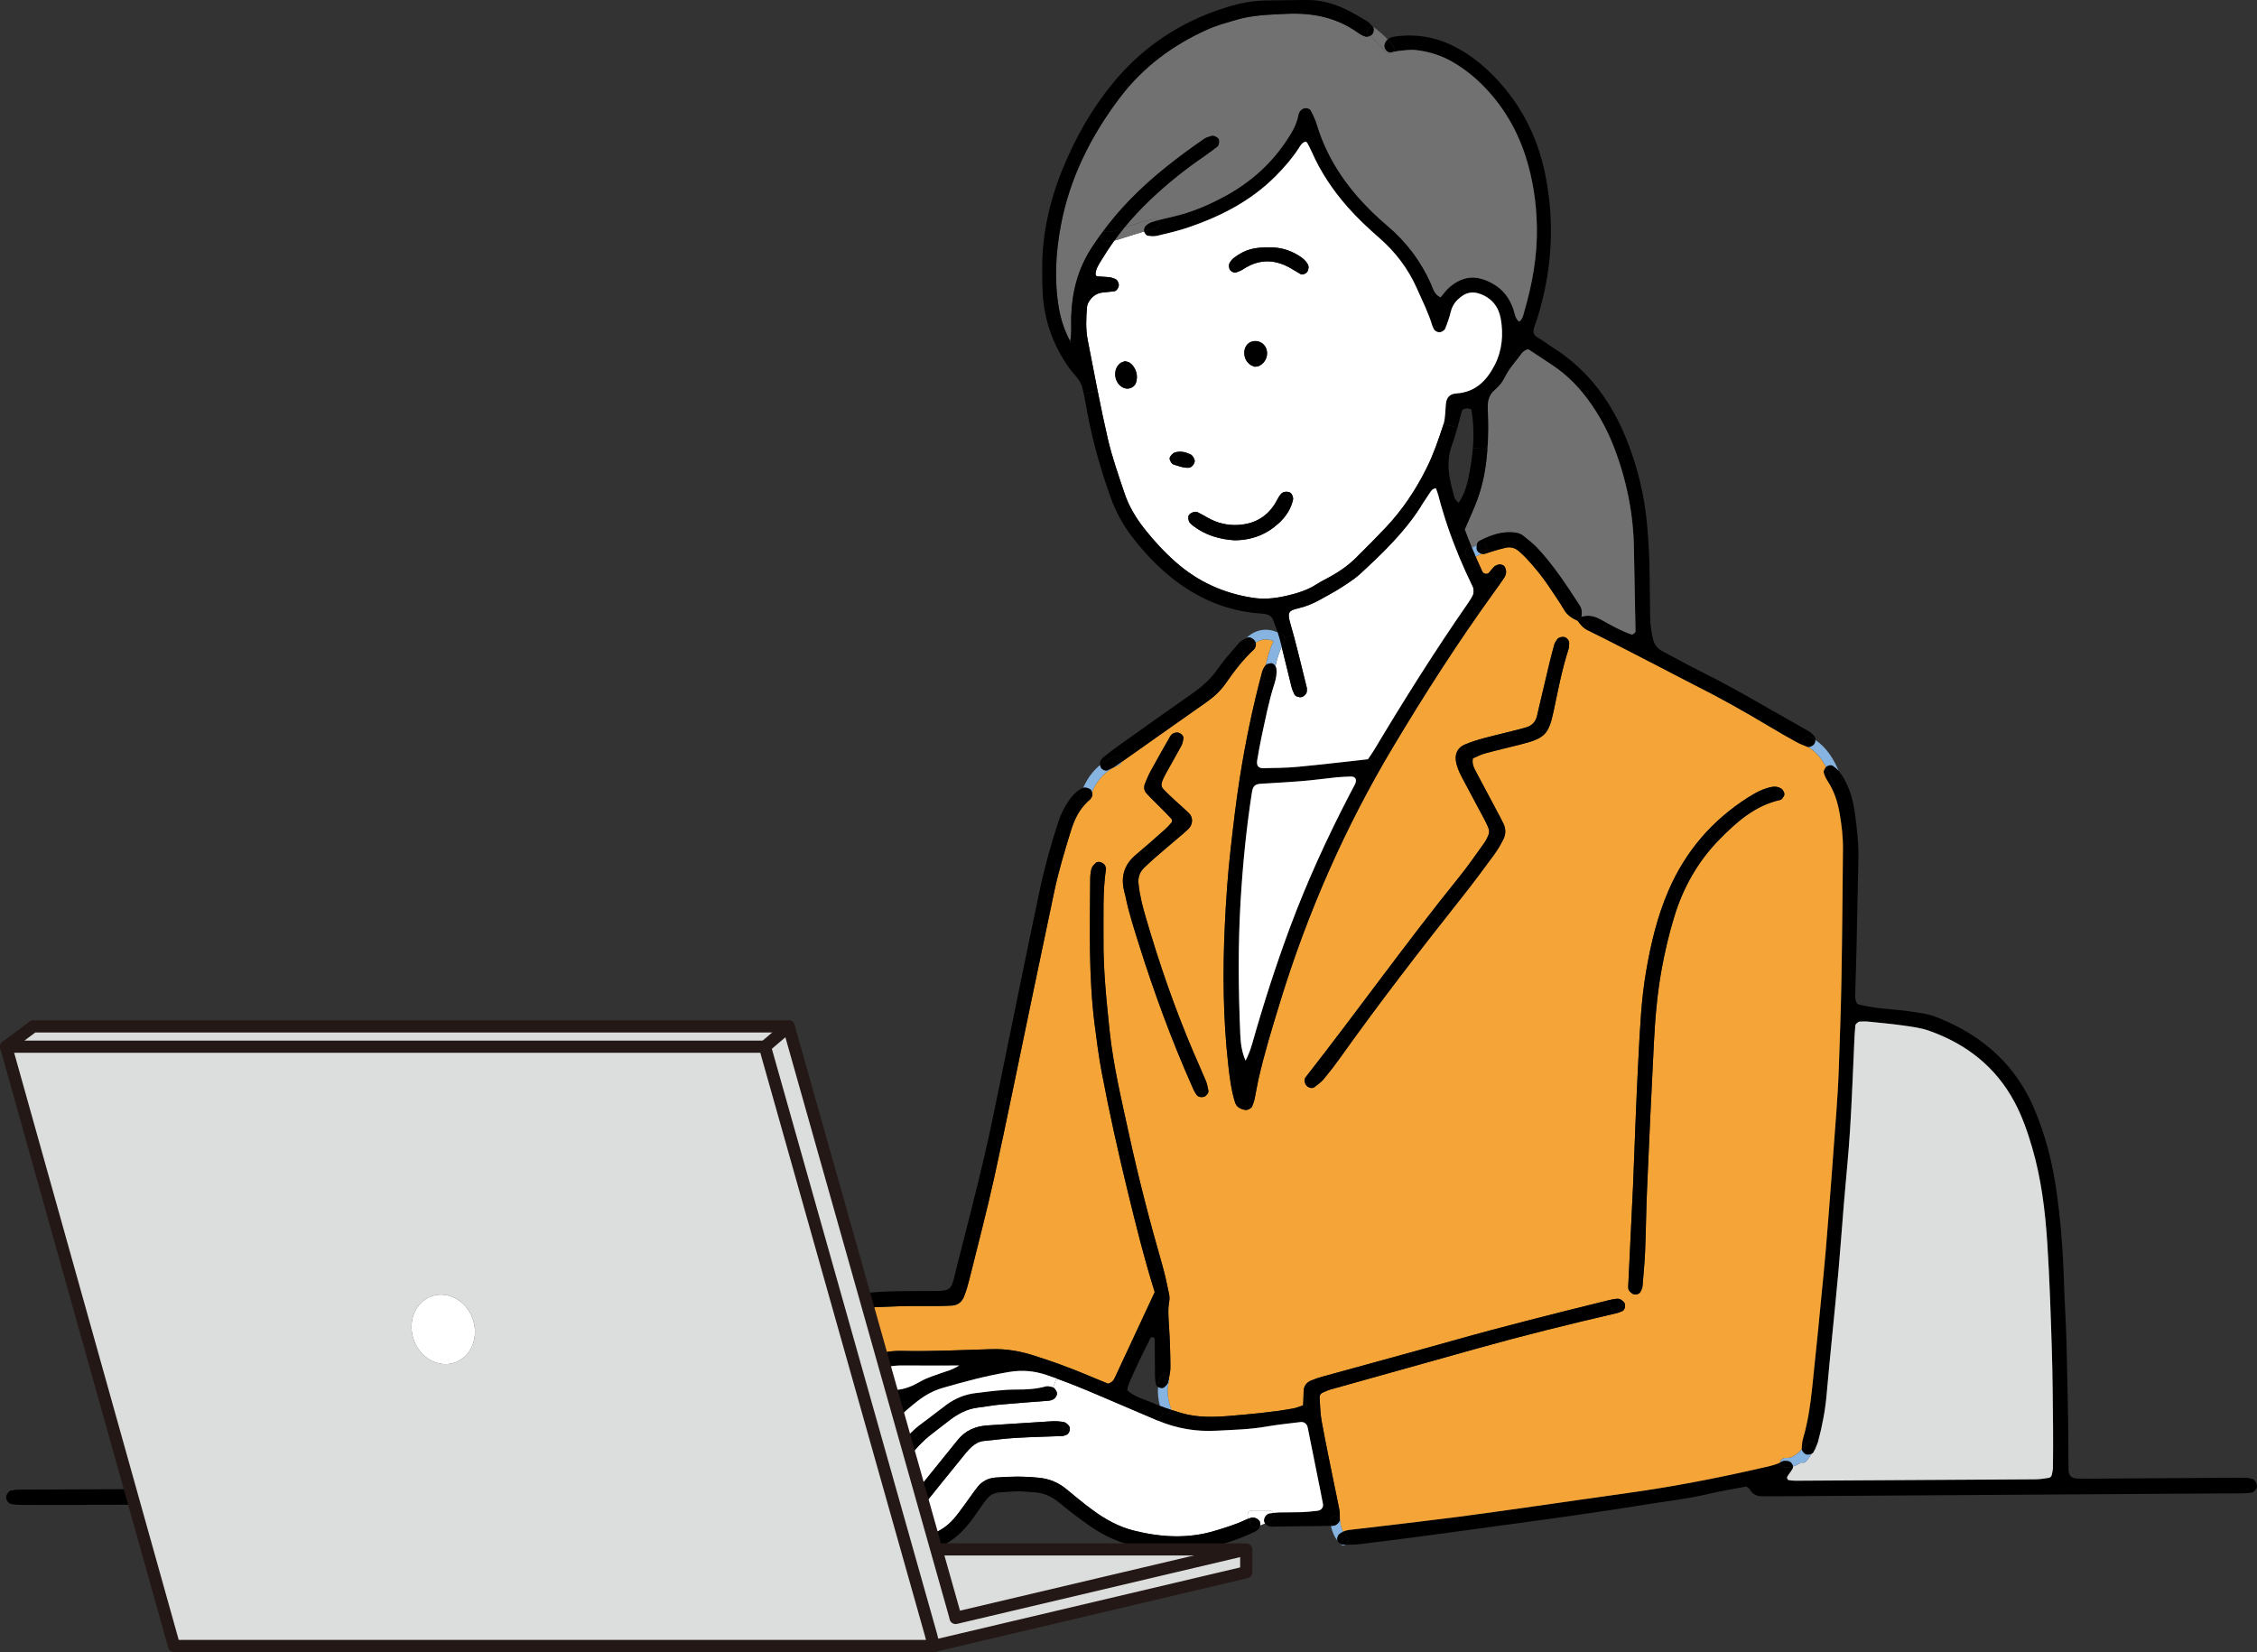 <svg width="153" height="112" viewBox="0 0 153 112" fill="none" xmlns="http://www.w3.org/2000/svg">
<rect x="0" y="0" width="153" height="112" fill="#333333" stroke="none"/>
<g clip-path="url(#clip0_1568_3814)">
<path d="M152.686 100.267C152.862 100.308 153.026 100.607 152.996 100.816C152.976 100.956 152.774 101.173 152.643 101.187C152.464 101.209 152.284 101.237 152.103 101.24C151.467 101.248 150.83 101.245 150.195 101.248C140.385 101.311 130.575 101.374 120.768 101.437C120.314 101.44 119.858 101.437 119.404 101.435C119.059 101.435 118.8 101.286 118.624 100.984C118.58 100.912 118.495 100.866 118.394 100.776C117.533 100.941 116.639 101.083 115.759 101.292C114.341 101.627 112.897 101.779 111.464 102.013C109.852 102.279 108.237 102.514 106.622 102.746C105.05 102.974 103.475 103.183 101.902 103.4C100.869 103.542 99.835 103.683 98.802 103.823C97.947 103.939 97.093 104.059 96.237 104.17C94.888 104.346 93.538 104.524 92.186 104.682C91.866 104.72 91.542 104.728 91.219 104.721C91.388 104.624 91.484 104.385 91.308 104.199C91.206 104.09 91.116 103.967 91.045 103.834C91.201 103.765 91.368 103.726 91.544 103.709C92.22 103.635 92.896 103.555 93.571 103.473C95.328 103.262 97.087 103.061 98.841 102.833C100.55 102.61 102.258 102.366 103.964 102.124C106.12 101.819 108.275 101.501 110.431 101.203C113.443 100.784 116.424 100.203 119.388 99.524C119.821 99.425 120.266 99.346 120.674 99.15C120.647 99.299 120.713 99.449 120.908 99.475C121.127 99.505 121.341 99.48 121.543 99.417C121.551 99.47 121.545 99.521 121.521 99.563C121.411 99.758 121.259 99.928 121.149 100.122C121.122 100.168 121.18 100.326 121.22 100.334C121.396 100.37 121.578 100.384 121.758 100.382C127.163 100.352 132.567 100.322 137.972 100.286C138.285 100.284 138.598 100.234 138.91 100.184C138.978 100.173 139.064 100.078 139.084 100.005C139.131 99.834 139.164 99.654 139.167 99.476C139.177 98.572 139.185 97.667 139.175 96.764C139.157 95.001 139.148 93.237 139.092 91.474C139.016 89.081 138.94 86.685 138.786 84.294C138.643 82.085 138.375 79.886 137.746 77.746C137.437 76.705 137.083 75.68 136.57 74.719C135.294 72.323 133.301 70.767 130.767 69.872C130.217 69.677 129.621 69.603 129.037 69.52C128.229 69.405 127.416 69.333 126.603 69.25C126.426 69.232 126.243 69.248 126.062 69.252C125.976 69.252 125.784 69.419 125.776 69.503C125.753 69.773 125.728 70.042 125.714 70.313C125.617 72.39 125.546 74.469 125.416 76.545C125.314 78.213 125.138 79.877 125 81.544C124.873 83.074 124.763 84.607 124.63 86.138C124.502 87.578 124.351 89.017 124.212 90.455C124.082 91.805 123.944 93.154 123.828 94.505C123.737 95.59 123.532 96.651 123.252 97.701C123.184 97.959 123.05 98.201 122.937 98.446C122.918 98.49 122.863 98.529 122.794 98.56C122.854 98.464 122.921 98.371 122.996 98.288C123.263 97.964 122.819 97.501 122.527 97.821C122.428 97.941 122.295 98.103 122.14 98.261C122.135 98.242 122.134 98.225 122.135 98.208C122.158 97.985 122.16 97.752 122.223 97.538C122.72 95.879 122.83 94.164 123.015 92.458C123.183 90.93 123.324 89.402 123.473 87.872C123.576 86.838 123.68 85.805 123.768 84.767C123.896 83.237 124.014 81.703 124.131 80.172C124.255 78.55 124.377 76.927 124.492 75.305C124.555 74.404 124.616 73.502 124.647 72.598C124.72 70.521 124.796 68.441 124.833 66.363C124.884 63.425 124.904 60.486 124.934 57.548C124.942 56.732 124.846 55.926 124.705 55.122C124.57 54.353 124.338 53.635 123.912 52.976C123.791 52.79 123.686 52.586 123.631 52.372C123.604 52.271 123.689 52.119 123.763 52.018C123.769 52.008 123.778 51.998 123.788 51.99C123.959 52.305 124.094 52.636 124.208 52.966C124.347 53.365 124.987 53.194 124.847 52.791C124.786 52.612 124.718 52.433 124.642 52.255C124.647 52.26 124.65 52.263 124.653 52.268C125.278 53.079 125.581 54.026 125.725 55.019C125.887 56.137 126.006 57.259 125.976 58.395C125.929 60.338 125.897 62.281 125.854 64.226C125.831 65.264 125.791 66.305 125.766 67.344C125.761 67.567 125.736 67.797 125.913 68.072C126.71 68.285 127.473 68.369 128.245 68.43C128.969 68.488 129.689 68.59 130.405 68.71C130.759 68.77 131.11 68.889 131.445 69.023C134.439 70.235 136.678 72.236 137.932 75.242C138.614 76.877 139.072 78.578 139.342 80.324C139.681 82.514 139.849 84.723 139.913 86.938C139.951 88.203 140.04 89.467 140.077 90.732C140.131 92.63 140.165 94.53 140.198 96.427C140.214 97.286 140.209 98.144 140.215 99.004C140.217 99.23 140.218 99.455 140.227 99.682C140.243 100.051 140.432 100.227 140.842 100.237C141.25 100.247 141.658 100.246 142.067 100.242C145.109 100.223 148.152 100.203 151.196 100.183C151.558 100.181 151.922 100.18 152.286 100.189C152.418 100.194 152.553 100.23 152.683 100.261L152.686 100.267Z" fill="black"/>
<path d="M139.175 96.767C139.185 97.67 139.177 98.575 139.167 99.479C139.164 99.657 139.13 99.836 139.084 100.009C139.064 100.081 138.978 100.176 138.91 100.187C138.598 100.238 138.286 100.287 137.972 100.289C132.567 100.325 127.163 100.355 121.758 100.385C121.578 100.387 121.396 100.373 121.22 100.337C121.181 100.329 121.123 100.17 121.149 100.125C121.259 99.93 121.411 99.76 121.521 99.566C121.544 99.524 121.551 99.473 121.543 99.42C121.74 99.359 121.927 99.261 122.104 99.141C122.212 99.188 122.341 99.179 122.444 99.064C122.582 98.912 122.682 98.734 122.794 98.566C122.862 98.535 122.916 98.495 122.937 98.453C123.05 98.207 123.184 97.964 123.252 97.707C123.531 96.657 123.737 95.595 123.828 94.511C123.944 93.161 124.082 91.812 124.212 90.461C124.351 89.022 124.502 87.584 124.63 86.144C124.763 84.613 124.873 83.08 125 81.55C125.138 79.884 125.314 78.219 125.416 76.551C125.546 74.476 125.617 72.396 125.714 70.319C125.728 70.049 125.753 69.78 125.775 69.509C125.784 69.424 125.976 69.258 126.062 69.258C126.242 69.255 126.424 69.239 126.603 69.256C127.416 69.339 128.229 69.411 129.037 69.526C129.62 69.609 130.216 69.683 130.767 69.878C133.301 70.773 135.294 72.329 136.57 74.725C137.083 75.686 137.437 76.71 137.746 77.753C138.375 79.891 138.643 82.091 138.786 84.3C138.94 86.691 139.016 89.087 139.092 91.48C139.148 93.243 139.156 95.007 139.175 96.77V96.767Z" fill="#DCDDDD"/>
<path d="M58.047 88.693C58.033 88.69 58.012 88.688 57.994 88.687C57.991 88.687 57.986 88.685 57.983 88.685C59.219 88.63 60.166 88.577 61.113 88.551C61.93 88.531 62.748 88.548 63.564 88.543C63.881 88.54 64.199 88.526 64.514 88.512C64.922 88.492 65.204 88.266 65.346 87.91C65.497 87.534 65.611 87.141 65.708 86.75C66.282 84.428 66.895 82.115 67.409 79.781C68.26 75.903 69.043 72.009 69.857 68.122C70.392 65.56 70.93 62.999 71.468 60.439C71.756 59.067 72.162 57.73 72.573 56.391C72.811 55.61 73.138 54.885 73.752 54.327C73.791 54.291 73.835 54.255 73.878 54.218C73.944 54.163 73.975 54.069 74.025 53.995C74.07 53.924 74.063 53.797 74.022 53.688C74.376 52.88 74.951 52.218 75.816 51.883C75.927 51.84 75.993 51.757 76.021 51.665C77.934 50.319 79.838 48.964 81.754 47.623C82.281 47.255 82.738 46.84 83.104 46.309C83.67 45.491 84.273 44.702 85.009 44.022C85.07 43.967 85.097 43.869 85.128 43.786C85.142 43.747 85.13 43.698 85.13 43.643C85.128 43.622 85.125 43.601 85.119 43.58C85.497 43.298 85.914 43.294 86.325 43.465C86.082 43.984 85.922 44.532 85.809 45.091C85.804 45.094 85.8 45.099 85.797 45.102C85.684 45.232 85.599 45.407 85.552 45.575C84.917 47.933 84.426 50.321 84.045 52.731C83.791 54.336 83.605 55.952 83.422 57.568C83.229 59.277 83.112 60.992 83.031 62.704C82.88 65.866 82.908 69.033 83.261 72.186C83.356 73.037 83.46 73.89 83.715 74.717C83.822 75.068 84.098 75.198 84.429 75.25C84.578 75.271 84.837 75.132 84.882 75.007C84.945 74.84 85.013 74.669 85.05 74.495C85.144 74.055 85.21 73.608 85.31 73.168C85.709 71.404 86.24 69.678 86.77 67.95C88.63 61.874 91.171 56.093 94.436 50.635C96.572 47.062 98.816 43.557 101.256 40.179C101.494 39.849 101.734 39.519 101.96 39.179C102.033 39.069 102.089 38.932 102.097 38.802C102.106 38.681 102.064 38.536 102.001 38.429C101.916 38.283 101.667 38.228 101.519 38.294C101.436 38.33 101.342 38.36 101.282 38.42C101.154 38.549 101.05 38.698 100.929 38.834C100.818 38.96 100.561 38.913 100.485 38.752C100.329 38.417 100.178 38.081 100.032 37.743C100.138 37.695 100.241 37.642 100.344 37.588C100.369 37.575 100.394 37.56 100.42 37.545C100.498 37.567 100.581 37.568 100.655 37.545C100.827 37.492 100.998 37.428 101.172 37.378C101.475 37.289 101.779 37.195 102.086 37.129C102.415 37.06 102.717 37.153 102.969 37.374C103.14 37.524 103.306 37.677 103.461 37.842C104.049 38.47 104.589 39.138 105.062 39.856C105.385 40.348 105.727 40.827 106.023 41.335C106.24 41.708 106.564 41.915 106.935 42.082C106.925 42.092 106.916 42.102 106.905 42.112L106.95 42.089C107.135 42.339 107.306 42.567 107.619 42.722C109.286 43.541 110.934 44.404 112.587 45.253C113.354 45.646 114.111 46.058 114.881 46.443C116.628 47.315 118.323 48.276 119.997 49.277C120.579 49.626 121.17 49.964 121.766 50.293C122 50.425 122.257 50.52 122.506 50.626C122.524 50.634 122.545 50.637 122.569 50.637C123.102 50.953 123.493 51.447 123.786 51.995C123.776 52.003 123.767 52.013 123.761 52.023C123.687 52.124 123.602 52.276 123.629 52.377C123.684 52.59 123.789 52.795 123.91 52.981C124.336 53.639 124.568 54.358 124.703 55.127C124.844 55.931 124.94 56.737 124.932 57.553C124.902 60.491 124.882 63.429 124.83 66.368C124.794 68.447 124.718 70.526 124.645 72.603C124.614 73.507 124.552 74.409 124.49 75.31C124.375 76.932 124.253 78.555 124.129 80.177C124.011 81.709 123.894 83.242 123.766 84.772C123.678 85.809 123.574 86.843 123.471 87.877C123.322 89.407 123.179 90.935 123.013 92.463C122.828 94.168 122.718 95.885 122.221 97.544C122.158 97.756 122.157 97.989 122.133 98.213C122.131 98.23 122.133 98.249 122.138 98.266C121.83 98.582 121.441 98.889 121.081 98.84C120.858 98.81 120.702 98.978 120.672 99.151C120.264 99.348 119.818 99.426 119.386 99.525C116.423 100.204 113.442 100.784 110.429 101.204C108.273 101.502 106.118 101.82 103.962 102.125C102.256 102.367 100.548 102.611 98.839 102.834C97.084 103.062 95.326 103.263 93.569 103.474C92.893 103.556 92.217 103.636 91.542 103.71C91.366 103.727 91.2 103.766 91.043 103.835C90.925 103.614 90.858 103.363 90.851 103.114C90.849 103.067 90.84 103.024 90.823 102.986C90.821 102.766 90.828 102.546 90.788 102.332C90.683 101.755 90.551 101.183 90.435 100.606C90.15 99.19 89.852 97.775 89.593 96.355C89.497 95.824 89.482 95.277 89.452 94.737C89.446 94.613 89.513 94.473 89.659 94.413C89.827 94.346 89.988 94.258 90.159 94.209C93.477 93.278 96.793 92.351 100.111 91.423C103.255 90.543 106.423 89.757 109.603 89.023C109.732 88.992 109.854 88.935 109.979 88.884C110.158 88.806 110.224 88.446 110.088 88.289C109.966 88.147 109.812 88.037 109.625 88.05C109.401 88.067 109.18 88.118 108.96 88.172C105.484 89.029 102.009 89.898 98.561 90.869C95.595 91.705 92.619 92.507 89.648 93.328C89.388 93.399 89.129 93.485 88.883 93.589C88.566 93.723 88.38 93.962 88.372 94.32C88.367 94.63 88.35 94.941 88.337 95.274C88.086 95.354 87.879 95.449 87.663 95.488C86.232 95.746 84.784 95.87 83.337 95.993C82.25 96.084 81.156 96.111 80.093 95.798C79.853 95.727 79.613 95.655 79.375 95.578C79.378 95.538 79.373 95.492 79.358 95.444C79.162 94.842 79.062 94.258 79.247 93.64C79.271 93.563 79.266 93.494 79.242 93.436C79.298 93.179 79.344 92.919 79.341 92.661C79.338 91.758 79.305 90.854 79.25 89.952C79.215 89.364 79.153 88.784 79.264 88.196C79.297 88.026 79.275 87.839 79.237 87.667C79.106 87.052 78.983 86.433 78.809 85.83C77.959 82.879 77.188 79.906 76.535 76.906C76.027 74.567 75.467 72.24 75.216 69.851C74.999 67.782 74.786 65.715 74.805 63.632C74.818 62.053 74.743 60.47 74.973 58.897C74.98 58.856 74.948 58.812 74.943 58.767C74.916 58.53 74.488 58.333 74.298 58.49C74.168 58.6 74.027 58.751 73.986 58.907C73.916 59.165 73.905 59.443 73.903 59.712C73.881 62.965 73.793 66.22 74.206 69.463C74.344 70.537 74.48 71.612 74.681 72.678C75.192 75.387 75.791 78.075 76.442 80.751C76.995 83.03 77.56 85.307 78.277 87.6C77.378 89.529 76.461 91.494 75.545 93.459C75.464 93.632 75.326 93.739 75.12 93.805C74.68 93.624 74.216 93.44 73.757 93.245C72.546 92.728 71.309 92.287 70.055 91.888C69.139 91.596 68.215 91.44 67.248 91.465C65.205 91.52 63.164 91.633 61.118 91.584C60.39 91.567 59.669 91.69 58.998 92.004C58.336 92.317 57.67 92.627 57.011 92.946C56.807 92.014 56.632 91.071 56.66 90.116C56.687 89.191 57.167 88.841 57.819 88.608C57.871 88.649 57.927 88.677 57.979 88.685H57.967C58.001 88.688 58.025 88.691 58.044 88.693H58.047ZM120.944 53.93C121.008 53.798 120.886 53.549 120.753 53.464C120.551 53.334 120.334 53.302 120.104 53.348C119.513 53.464 118.996 53.746 118.498 54.062C116.055 55.615 114.255 57.717 113.109 60.366C112.35 62.118 111.911 63.966 111.59 65.837C111.261 67.755 111.174 69.702 111.072 71.641C110.914 74.574 110.821 77.511 110.701 80.446C110.695 80.628 110.683 80.807 110.674 80.988C110.575 83.065 110.473 85.141 110.374 87.229C110.388 87.306 110.376 87.413 110.424 87.478C110.5 87.58 110.604 87.679 110.719 87.734C110.873 87.808 111.143 87.712 111.2 87.588C111.257 87.468 111.333 87.344 111.343 87.219C111.412 86.409 111.487 85.599 111.522 84.785C111.578 83.43 111.59 82.073 111.647 80.719C111.793 77.377 111.943 74.036 112.116 70.695C112.202 69.025 112.342 67.358 112.641 65.711C112.859 64.51 113.138 63.323 113.494 62.156C114.098 60.177 115.089 58.41 116.539 56.927C117.715 55.726 118.963 54.607 120.693 54.225C120.795 54.201 120.886 54.044 120.944 53.928V53.93ZM106.374 43.59C106.383 43.436 106.22 43.233 106.063 43.192C105.892 43.148 105.644 43.214 105.569 43.327C105.498 43.44 105.407 43.553 105.368 43.678C105.244 44.112 105.131 44.549 105.026 44.988C104.783 45.997 104.549 47.008 104.31 48.019C104.269 48.195 104.229 48.37 104.188 48.546C104.095 48.931 103.852 49.19 103.481 49.303C103.006 49.448 102.519 49.555 102.035 49.679C101.114 49.915 100.18 50.105 99.299 50.473C98.836 50.666 98.623 51.078 98.69 51.561C98.748 51.974 98.916 52.341 99.104 52.702C99.587 53.622 100.084 54.535 100.572 55.453C100.698 55.692 100.825 55.934 100.916 56.185C100.96 56.303 100.953 56.462 100.908 56.579C100.828 56.787 100.724 56.994 100.593 57.175C100.041 57.945 99.5 58.73 98.904 59.469C95.32 63.902 92.016 68.549 88.503 73.035C88.377 73.195 88.435 73.497 88.613 73.642C88.77 73.771 88.974 73.801 89.113 73.694C89.325 73.527 89.553 73.369 89.724 73.166C90.101 72.716 90.463 72.249 90.803 71.771C93.481 68.012 96.3 64.36 99.167 60.743C99.899 59.822 100.597 58.874 101.293 57.926C101.531 57.602 101.737 57.245 101.917 56.883C102.083 56.547 102.082 56.179 101.915 55.835C101.761 55.508 101.584 55.192 101.415 54.872C100.949 53.995 100.485 53.116 100.014 52.24C99.883 51.996 99.779 51.752 99.845 51.41C100.104 51.304 100.383 51.154 100.681 51.072C101.468 50.858 102.263 50.674 103.053 50.475C104.709 50.055 104.977 49.819 105.32 48.2C105.618 46.788 105.886 45.367 106.333 43.99C106.372 43.865 106.364 43.724 106.372 43.59H106.374ZM81.618 74.358C81.758 74.323 81.946 74.086 81.918 73.954C81.871 73.735 81.838 73.507 81.754 73.303C81.478 72.635 81.178 71.979 80.895 71.316C79.638 68.367 78.593 65.343 77.694 62.27C77.465 61.49 77.255 60.707 77.178 59.895C77.137 59.456 77.267 59.096 77.589 58.8C77.821 58.586 78.046 58.363 78.287 58.157C78.833 57.682 79.388 57.218 79.938 56.748C80.145 56.571 80.354 56.398 80.548 56.212C80.873 55.904 80.899 55.422 80.596 55.126C80.306 54.84 79.994 54.58 79.695 54.303C79.399 54.026 79.097 53.751 78.823 53.453C78.748 53.371 78.72 53.193 78.75 53.08C78.81 52.866 78.914 52.66 79.022 52.464C79.369 51.83 79.734 51.208 80.076 50.571C80.159 50.42 80.198 50.236 80.223 50.063C80.254 49.867 79.986 49.641 79.773 49.662C79.574 49.665 79.415 49.763 79.324 49.923C78.874 50.704 78.432 51.489 77.999 52.281C77.848 52.558 77.722 52.849 77.61 53.144C77.525 53.365 77.555 53.604 77.714 53.78C78.017 54.113 78.346 54.425 78.663 54.744C78.917 55.002 79.176 55.252 79.415 55.519C79.458 55.567 79.454 55.715 79.412 55.77C79.273 55.945 79.114 56.106 78.946 56.256C78.302 56.825 77.66 57.397 77.002 57.948C76.227 58.594 75.972 59.399 76.196 60.367C76.226 60.498 76.265 60.628 76.293 60.76C76.528 61.911 76.894 63.025 77.245 64.143C78.25 67.326 79.4 70.458 80.75 73.513C80.858 73.761 80.962 74.018 81.121 74.233C81.223 74.37 81.424 74.411 81.618 74.359V74.358Z" fill="#F5A537"/>
<path d="M124.849 52.796C124.988 53.199 124.349 53.37 124.21 52.971C124.097 52.641 123.96 52.309 123.79 51.995C123.908 51.877 124.155 51.84 124.256 51.919C124.394 52.024 124.54 52.128 124.645 52.26C124.722 52.438 124.789 52.617 124.85 52.796H124.849Z" fill="black"/>
<path d="M124.644 52.261C124.539 52.129 124.393 52.025 124.255 51.92C124.154 51.841 123.907 51.877 123.789 51.996C123.496 51.447 123.105 50.954 122.572 50.638C122.707 50.648 122.905 50.553 122.983 50.437C123.03 50.368 123.057 50.262 123.06 50.163C123.801 50.652 124.3 51.441 124.643 52.262L124.644 52.261Z" fill="#86B3E0"/>
<path d="M122.999 49.923C123.047 49.97 123.068 50.063 123.06 50.162C122.95 50.088 122.832 50.02 122.709 49.961C122.326 49.776 121.991 50.345 122.375 50.53C122.443 50.563 122.51 50.598 122.572 50.637C122.549 50.637 122.527 50.634 122.509 50.626C122.26 50.52 122.004 50.425 121.769 50.293C121.174 49.965 120.582 49.627 120 49.277C118.325 48.276 116.631 47.315 114.884 46.443C114.114 46.058 113.357 45.646 112.59 45.253C110.937 44.404 109.289 43.541 107.622 42.722C107.308 42.567 107.138 42.338 106.953 42.089C106.948 42.087 106.943 42.084 106.938 42.083C107.028 41.995 107.114 41.908 107.203 41.819C107.665 41.668 108.087 41.764 108.506 41.995C109.178 42.37 109.847 42.752 110.579 43.01C110.68 43.045 110.872 42.907 110.871 42.797C110.835 40.899 110.802 39.002 110.763 37.104C110.716 34.73 110.238 32.441 109.377 30.232C108.982 29.217 108.466 28.262 107.845 27.366C107.141 26.354 106.302 25.472 105.27 24.781C104.705 24.404 104.139 24.032 103.609 23.681C103.362 23.733 103.236 23.849 103.126 24C102.759 24.512 102.315 24.967 102.033 25.545C101.878 25.864 101.649 26.179 101.376 26.401C100.887 26.798 100.829 27.288 100.864 27.855C100.917 28.722 100.906 29.586 100.834 30.449L99.846 30.373C99.922 29.425 99.884 28.57 99.736 27.755C99.51 27.656 99.297 27.659 99.117 27.809C99.004 28.205 98.905 28.601 98.799 28.991L97.861 28.747C97.988 28.291 97.974 27.823 98.021 27.362C98.062 26.952 98.278 26.7 98.724 26.672C100.014 26.59 100.78 25.809 101.322 24.755C101.835 23.755 101.928 22.669 101.733 21.581C101.587 20.778 101.106 20.185 100.302 19.909C99.899 19.768 99.501 19.801 99.133 20.055C98.747 20.321 98.47 20.651 98.354 21.121C98.258 21.512 98.124 21.898 97.975 22.272C97.934 22.377 97.793 22.464 97.679 22.508C97.528 22.569 97.269 22.445 97.21 22.32C97.17 22.239 97.121 22.16 97.097 22.075C96.84 21.203 96.426 20.398 96.061 19.571C95.467 18.222 94.601 17.078 93.488 16.113C92.735 15.459 92.011 14.778 91.35 14.026C90.356 12.893 89.526 11.662 88.921 10.281C88.832 10.075 88.723 9.877 88.617 9.677C88.6 9.644 88.556 9.626 88.526 9.601C88.269 9.647 88.165 9.858 88.044 10.044C87.6 10.733 87.064 11.341 86.489 11.925C84.821 13.609 82.777 14.656 80.565 15.412C79.881 15.646 79.171 15.81 78.465 15.978C78.252 16.03 78.012 16.017 77.796 15.973C77.699 15.954 77.584 15.802 77.558 15.69V15.688C77.821 15.611 78.088 15.544 78.359 15.495C78.66 15.439 78.654 15.096 78.472 14.937C78.787 14.852 79.102 14.778 79.421 14.708C80.76 14.409 82.011 13.877 83.202 13.211C84.85 12.287 86.223 11.053 87.257 9.466C87.579 8.973 87.886 8.47 88.002 7.878C88.027 7.748 88.072 7.603 88.154 7.505C88.236 7.412 88.376 7.332 88.494 7.326C88.613 7.319 88.798 7.377 88.847 7.466C89.016 7.78 89.172 8.11 89.276 8.452C90.033 10.95 91.507 12.975 93.403 14.727C93.604 14.912 93.806 15.093 94.014 15.268C95.319 16.367 96.322 17.687 97.017 19.245C97.156 19.556 97.214 19.935 97.657 20.157C97.85 19.934 98.032 19.665 98.272 19.462C99.252 18.628 100.214 18.641 101.283 19.278C101.929 19.662 102.349 20.244 102.593 20.954C102.695 21.246 102.707 21.581 102.982 21.797C103.231 21.639 103.264 21.355 103.333 21.121C103.88 19.247 104.222 17.335 104.188 15.378C104.16 13.743 103.92 12.136 103.416 10.577C102.822 8.738 101.854 7.121 100.485 5.749C99.905 5.17 99.264 4.669 98.56 4.247C97.768 3.77 96.906 3.502 95.998 3.392C95.645 3.349 95.278 3.406 94.919 3.437C94.75 3.451 94.582 3.492 94.416 3.524C94.518 3.434 94.563 3.288 94.46 3.14C94.346 2.973 94.215 2.816 94.076 2.667C94.121 2.631 94.169 2.599 94.222 2.573C94.34 2.514 94.481 2.489 94.614 2.471C96.105 2.27 97.504 2.55 98.818 3.273C99.578 3.691 100.267 4.202 100.894 4.8C102.93 6.732 104.196 9.087 104.75 11.823C105.419 15.126 105.209 18.386 104.207 21.599C104.154 21.772 104.088 21.94 104.027 22.11C103.883 22.507 103.939 22.718 104.27 22.904C104.624 23.105 104.947 23.36 105.292 23.577C107.728 25.119 109.306 27.33 110.334 29.969C111.026 31.747 111.468 33.583 111.647 35.487C111.761 36.706 111.821 37.922 111.829 39.144C111.838 40.048 111.853 40.953 111.863 41.856C111.868 42.356 111.944 42.844 112.058 43.332C112.149 43.721 112.362 43.974 112.701 44.153C113.584 44.62 114.454 45.108 115.348 45.55C116.935 46.336 118.472 47.209 120.004 48.092C120.868 48.589 121.743 49.071 122.606 49.57C122.757 49.658 122.882 49.793 123.009 49.919L122.999 49.923Z" fill="black"/>
<path d="M122.529 97.825C122.821 97.505 123.264 97.968 122.998 98.292C122.922 98.376 122.856 98.468 122.797 98.564C122.687 98.611 122.545 98.635 122.455 98.61C122.322 98.572 122.167 98.401 122.142 98.266C122.298 98.107 122.43 97.947 122.529 97.826V97.825Z" fill="black"/>
<path d="M123.06 50.162C123.057 50.261 123.03 50.366 122.983 50.436C122.905 50.551 122.707 50.647 122.572 50.637C122.509 50.598 122.442 50.563 122.375 50.53C121.991 50.345 122.328 49.777 122.709 49.961C122.832 50.021 122.95 50.088 123.06 50.162Z" fill="black"/>
<path d="M122.455 98.61C122.544 98.635 122.687 98.612 122.796 98.564C122.684 98.732 122.584 98.91 122.447 99.061C122.342 99.177 122.213 99.187 122.106 99.139C121.929 99.259 121.742 99.356 121.545 99.418C121.522 99.253 121.368 99.067 121.209 99.057C121.076 99.047 120.917 99.022 120.813 99.082C120.769 99.107 120.724 99.129 120.678 99.151C120.708 98.978 120.863 98.81 121.086 98.84C121.446 98.889 121.835 98.582 122.143 98.266C122.168 98.401 122.323 98.573 122.456 98.61H122.455Z" fill="#86B3E0"/>
<path d="M121.208 99.056C121.367 99.067 121.521 99.252 121.544 99.417C121.342 99.48 121.128 99.505 120.909 99.475C120.714 99.448 120.648 99.299 120.676 99.15C120.722 99.129 120.767 99.106 120.811 99.081C120.916 99.021 121.074 99.046 121.207 99.056H121.208Z" fill="black"/>
<path d="M120.753 53.465C120.886 53.55 121.008 53.799 120.944 53.931C120.886 54.047 120.794 54.205 120.693 54.228C118.964 54.61 117.715 55.73 116.539 56.93C115.088 58.412 114.098 60.18 113.494 62.158C113.138 63.326 112.859 64.513 112.641 65.714C112.341 67.36 112.202 69.028 112.116 70.698C111.944 74.039 111.793 77.38 111.647 80.722C111.589 82.076 111.578 83.432 111.522 84.788C111.487 85.602 111.412 86.41 111.343 87.222C111.333 87.348 111.257 87.472 111.2 87.591C111.142 87.715 110.872 87.811 110.719 87.737C110.605 87.682 110.5 87.583 110.424 87.481C110.376 87.417 110.387 87.31 110.374 87.232C110.473 85.144 110.575 83.068 110.674 80.991C110.682 80.81 110.694 80.631 110.701 80.449C110.822 77.514 110.914 74.577 111.072 71.644C111.174 69.705 111.26 67.758 111.59 65.84C111.911 63.969 112.35 62.12 113.109 60.369C114.255 57.72 116.055 55.618 118.498 54.065C118.997 53.749 119.513 53.467 120.104 53.351C120.334 53.305 120.551 53.337 120.753 53.467V53.465Z" fill="black"/>
<path d="M107.203 41.817H107.2C107.252 41.542 107.231 41.271 107.076 41.034C106.188 39.669 105.299 38.303 104.176 37.113C103.899 36.819 103.568 36.577 103.255 36.319C103.074 36.17 102.854 36.116 102.623 36.094C101.776 36.01 101.019 36.292 100.285 36.666C100.191 36.715 100.128 36.831 100.1 36.963C100.053 36.989 100.006 37.017 99.961 37.042C99.921 37.062 99.881 37.083 99.842 37.103C99.814 37.09 99.784 37.08 99.753 37.073C99.592 36.682 99.438 36.288 99.291 35.892C99.54 35.323 99.783 34.789 100.003 34.246C100.362 33.364 100.594 32.456 100.722 31.504C100.768 31.152 100.807 30.8 100.832 30.447C100.904 29.584 100.915 28.719 100.862 27.852C100.827 27.286 100.885 26.795 101.374 26.398C101.647 26.176 101.876 25.86 102.031 25.543C102.313 24.964 102.757 24.51 103.124 23.998C103.234 23.847 103.359 23.73 103.607 23.679C104.136 24.03 104.703 24.402 105.268 24.779C106.3 25.469 107.139 26.351 107.843 27.364C108.464 28.259 108.98 29.214 109.375 30.23C110.236 32.439 110.714 34.728 110.761 37.102C110.8 39 110.833 40.897 110.869 42.795C110.871 42.905 110.678 43.044 110.577 43.007C109.845 42.75 109.175 42.367 108.504 41.993C108.086 41.761 107.664 41.666 107.201 41.817H107.203Z" fill="#727171"/>
<path d="M110.093 88.289C110.228 88.446 110.162 88.806 109.983 88.884C109.859 88.935 109.736 88.991 109.607 89.023C106.427 89.758 103.259 90.543 100.115 91.423C96.797 92.351 93.48 93.278 90.163 94.209C89.992 94.258 89.83 94.346 89.663 94.413C89.516 94.473 89.45 94.613 89.457 94.737C89.487 95.276 89.501 95.824 89.597 96.355C89.856 97.775 90.153 99.19 90.439 100.606C90.555 101.183 90.687 101.755 90.792 102.332C90.831 102.544 90.825 102.766 90.827 102.986C90.701 102.695 90.183 102.736 90.192 103.114C90.196 103.225 90.206 103.335 90.226 103.444C89.005 103.461 87.785 103.477 86.563 103.491C86.428 103.495 86.292 103.503 86.156 103.5C86.009 103.497 85.847 103.398 85.756 103.28C85.946 103.196 86.131 103.101 86.284 102.962C86.406 102.853 86.406 102.69 86.334 102.567C86.466 102.551 86.601 102.537 86.733 102.534C87.233 102.521 87.733 102.534 88.232 102.515C88.593 102.501 88.956 102.463 89.315 102.421C89.575 102.39 89.724 102.185 89.681 101.948C89.625 101.637 89.562 101.326 89.501 101.016C89.216 99.599 88.932 98.183 88.646 96.766C88.596 96.521 88.398 96.372 88.159 96.403C87.395 96.5 86.624 96.573 85.866 96.706C84.743 96.904 83.608 96.928 82.476 96.989C81.096 97.066 79.763 96.844 78.487 96.302L78.849 95.791C79.041 95.92 79.352 95.81 79.377 95.574C79.615 95.652 79.855 95.725 80.095 95.795C81.158 96.108 82.253 96.08 83.339 95.99C84.786 95.868 86.234 95.744 87.665 95.485C87.882 95.446 88.089 95.351 88.339 95.27C88.352 94.938 88.369 94.627 88.374 94.317C88.382 93.958 88.569 93.719 88.885 93.586C89.132 93.481 89.39 93.396 89.65 93.325C92.621 92.504 95.598 91.703 98.563 90.866C102.011 89.895 105.486 89.026 108.962 88.168C109.181 88.114 109.403 88.063 109.627 88.047C109.814 88.034 109.968 88.144 110.09 88.286L110.093 88.289Z" fill="black"/>
<path d="M107.077 41.034C107.233 41.271 107.253 41.542 107.201 41.817H107.204C107.115 41.906 107.028 41.993 106.939 42.081C106.568 41.914 106.243 41.707 106.026 41.334C105.731 40.826 105.388 40.347 105.065 39.855C104.591 39.136 104.052 38.468 103.464 37.841C103.309 37.676 103.143 37.522 102.972 37.373C102.72 37.152 102.419 37.057 102.089 37.128C101.781 37.194 101.478 37.287 101.175 37.377C101.001 37.426 100.83 37.49 100.659 37.544C100.584 37.567 100.501 37.566 100.424 37.544C100.45 37.531 100.476 37.516 100.503 37.503C100.508 37.5 100.514 37.496 100.52 37.494C100.52 37.494 100.521 37.495 100.523 37.496C100.517 37.502 100.529 37.499 100.523 37.496C100.523 37.494 100.526 37.493 100.529 37.49C100.537 37.485 100.547 37.48 100.556 37.477H100.558C100.694 37.431 100.793 37.323 100.793 37.167C100.793 37 100.642 36.821 100.462 36.837C100.331 36.85 100.215 36.905 100.103 36.966C100.131 36.834 100.194 36.718 100.288 36.669C101.022 36.295 101.781 36.013 102.626 36.097C102.856 36.119 103.077 36.173 103.258 36.322C103.57 36.58 103.902 36.823 104.179 37.116C105.302 38.306 106.191 39.672 107.079 41.037L107.077 41.034Z" fill="black"/>
<path d="M106.953 42.088L106.909 42.11C106.919 42.1 106.928 42.091 106.938 42.081C106.943 42.083 106.948 42.086 106.953 42.087V42.088Z" fill="black"/>
<path d="M106.063 43.193C106.22 43.234 106.383 43.437 106.374 43.591C106.366 43.725 106.374 43.866 106.335 43.992C105.888 45.368 105.62 46.789 105.322 48.201C104.979 49.82 104.711 50.056 103.055 50.476C102.265 50.676 101.47 50.858 100.683 51.073C100.385 51.155 100.106 51.306 99.847 51.411C99.781 51.754 99.885 51.998 100.016 52.241C100.486 53.117 100.951 53.995 101.417 54.873C101.586 55.193 101.763 55.509 101.917 55.836C102.083 56.18 102.085 56.548 101.919 56.884C101.739 57.246 101.533 57.603 101.295 57.928C100.6 58.876 99.901 59.822 99.169 60.744C96.302 64.361 93.483 68.013 90.805 71.772C90.464 72.25 90.103 72.717 89.726 73.167C89.555 73.37 89.326 73.528 89.115 73.695C88.976 73.802 88.772 73.772 88.615 73.643C88.438 73.498 88.38 73.196 88.505 73.036C92.018 68.549 95.323 63.904 98.906 59.47C99.502 58.731 100.043 57.946 100.595 57.176C100.726 56.995 100.83 56.787 100.91 56.58C100.955 56.462 100.962 56.303 100.918 56.186C100.827 55.934 100.7 55.694 100.574 55.454C100.087 54.536 99.59 53.622 99.106 52.703C98.918 52.342 98.75 51.974 98.692 51.562C98.624 51.079 98.838 50.667 99.302 50.474C100.182 50.106 101.117 49.916 102.037 49.68C102.521 49.556 103.008 49.449 103.483 49.304C103.854 49.191 104.098 48.931 104.19 48.547C104.232 48.371 104.271 48.196 104.312 48.02C104.551 47.009 104.787 45.998 105.028 44.989C105.133 44.55 105.246 44.113 105.37 43.679C105.409 43.554 105.5 43.442 105.571 43.328C105.646 43.214 105.894 43.149 106.065 43.193H106.063Z" fill="black"/>
<path d="M104.182 15.382C104.217 17.341 103.875 19.251 103.327 21.125C103.258 21.359 103.225 21.644 102.976 21.802C102.701 21.585 102.688 21.25 102.587 20.959C102.344 20.248 101.922 19.666 101.277 19.282C100.208 18.645 99.246 18.633 98.265 19.466C98.027 19.669 97.845 19.938 97.65 20.161C97.209 19.941 97.15 19.561 97.011 19.249C96.317 17.691 95.313 16.37 94.008 15.273C93.799 15.097 93.597 14.916 93.397 14.732C91.501 12.979 90.027 10.954 89.27 8.456C89.166 8.115 89.01 7.785 88.841 7.47C88.793 7.381 88.608 7.324 88.488 7.33C88.37 7.336 88.229 7.417 88.148 7.509C88.065 7.606 88.021 7.751 87.996 7.882C87.88 8.473 87.573 8.976 87.251 9.47C86.218 11.056 84.844 12.291 83.196 13.215C82.006 13.88 80.755 14.413 79.415 14.712C79.097 14.783 78.78 14.857 78.466 14.941C78.394 14.877 78.295 14.842 78.177 14.863C77.611 14.969 77.062 15.152 76.514 15.323C76.432 15.349 76.329 15.389 76.213 15.433C76.782 14.741 77.395 14.084 78.055 13.464C79.178 12.404 80.382 11.446 81.657 10.574C81.955 10.37 82.242 10.148 82.53 9.93C82.637 9.849 82.674 9.545 82.603 9.419C82.534 9.298 82.27 9.17 82.134 9.213C81.963 9.266 81.778 9.307 81.635 9.406C79.841 10.646 78.118 11.972 76.595 13.539C75.906 14.25 75.272 15.002 74.691 15.796C74.444 16.132 74.205 16.477 73.978 16.829C73.069 18.239 72.67 19.792 72.615 21.449C72.598 22.01 72.659 22.575 72.551 23.131C72.549 23.131 72.548 23.131 72.549 23.133C72.176 22.442 71.925 21.705 71.789 20.934C71.455 19.04 71.561 17.152 71.915 15.27C72.523 12.052 73.955 9.206 75.92 6.611C77.487 4.542 79.513 3.045 81.869 1.99C82.487 1.713 83.151 1.536 83.801 1.344C84.9 1.017 86.042 0.994 87.173 0.938C88.889 0.85 90.521 1.152 91.965 2.155C92.075 2.232 92.188 2.308 92.307 2.374C92.385 2.418 92.475 2.443 92.558 2.475C92.626 2.5 92.738 2.481 92.839 2.442C93.215 2.744 93.607 3.08 93.88 3.476C94.017 3.676 94.268 3.652 94.409 3.527C94.576 3.496 94.743 3.455 94.912 3.44C95.271 3.409 95.638 3.352 95.991 3.395C96.899 3.505 97.761 3.773 98.553 4.25C99.257 4.671 99.898 5.173 100.477 5.752C101.847 7.124 102.814 8.741 103.409 10.58C103.912 12.14 104.152 13.747 104.181 15.381L104.182 15.382Z" fill="#727171"/>
<path d="M102.002 38.428C102.065 38.535 102.107 38.678 102.098 38.801C102.09 38.931 102.034 39.068 101.961 39.178C101.736 39.518 101.495 39.848 101.257 40.178C98.817 43.556 96.573 47.061 94.436 50.634C91.172 56.093 88.632 61.873 86.772 67.949C86.242 69.677 85.71 71.403 85.311 73.167C85.212 73.607 85.145 74.054 85.051 74.494C85.015 74.669 84.947 74.838 84.883 75.006C84.837 75.132 84.579 75.27 84.43 75.249C84.099 75.197 83.823 75.067 83.716 74.716C83.461 73.889 83.357 73.036 83.262 72.185C82.909 69.033 82.882 65.865 83.032 62.703C83.112 60.991 83.23 59.276 83.423 57.567C83.605 55.951 83.792 54.335 84.046 52.73C84.427 50.32 84.918 47.932 85.553 45.574C85.6 45.406 85.684 45.231 85.799 45.101C85.802 45.098 85.805 45.093 85.81 45.09C85.752 45.377 85.705 45.667 85.666 45.959C85.61 46.379 86.272 46.374 86.328 45.959C86.364 45.695 86.406 45.429 86.461 45.167C86.496 45.219 86.519 45.271 86.524 45.316C86.571 45.685 86.491 46.036 86.382 46.381C85.996 47.59 85.761 48.833 85.494 50.067C85.39 50.553 85.31 51.045 85.224 51.533C85.161 51.886 85.29 52.083 85.619 52.078C86.389 52.063 87.163 52.061 87.93 51.99C89.509 51.844 91.087 51.654 92.73 51.474C92.842 51.307 93.005 51.089 93.141 50.858C95.162 47.481 97.254 44.146 99.499 40.91C99.626 40.726 99.753 40.534 99.845 40.33C99.897 40.217 99.888 40.07 99.88 39.94C99.874 39.854 99.827 39.769 99.788 39.687C99.48 39.053 99.19 38.412 98.918 37.761L99.374 37.575C99.402 37.651 99.455 37.718 99.533 37.767C99.664 37.853 99.838 37.82 99.972 37.766C99.994 37.757 100.014 37.747 100.035 37.739C100.181 38.077 100.331 38.413 100.488 38.748C100.564 38.909 100.821 38.956 100.932 38.83C101.053 38.695 101.157 38.544 101.285 38.416C101.345 38.356 101.439 38.327 101.522 38.29C101.669 38.224 101.919 38.279 102.004 38.425L102.002 38.428ZM91.844 53.185C92.01 52.858 91.892 52.635 91.561 52.644C91.245 52.655 90.926 52.664 90.611 52.696C89.846 52.775 89.082 52.883 88.315 52.946C87.368 53.026 86.416 53.071 85.468 53.133C85.071 53.157 84.932 53.296 84.867 53.718C84.489 56.127 84.252 58.552 84.104 60.981C83.917 64.045 83.947 67.116 84.079 70.182C84.106 70.767 84.189 71.342 84.437 71.908C84.631 71.515 84.775 71.144 84.886 70.757C85.635 68.111 86.474 65.491 87.432 62.912C88.578 59.822 89.949 56.828 91.467 53.901C91.591 53.66 91.725 53.425 91.846 53.184L91.844 53.185Z" fill="black"/>
<path d="M101.731 21.582C101.927 22.67 101.833 23.756 101.32 24.756C100.777 25.809 100.012 26.591 98.722 26.674C98.277 26.701 98.061 26.952 98.019 27.363C97.972 27.825 97.986 28.292 97.859 28.748C97.85 28.778 97.84 28.809 97.831 28.838C97.506 29.825 97.171 30.809 96.707 31.738C96.343 32.471 95.934 33.176 95.476 33.847C95.018 34.517 94.512 35.154 93.947 35.753C93.295 36.445 92.622 37.118 91.946 37.789C91.43 38.303 90.84 38.726 90.201 39.078C89.884 39.253 89.557 39.413 89.252 39.609C88.591 40.035 87.847 40.249 87.097 40.415C86.389 40.571 85.669 40.639 84.933 40.527C82.948 40.223 81.198 39.428 79.7 38.105C78.918 37.414 78.209 36.649 77.565 35.827C77.004 35.107 76.532 34.333 76.242 33.471C75.825 32.23 75.384 30.988 75.091 29.715C74.846 28.654 74.626 27.587 74.412 26.518C74.186 25.37 73.967 24.223 73.742 23.075C73.592 22.315 73.624 21.542 73.694 20.777C73.71 20.612 73.816 20.441 73.921 20.302C74.119 20.041 74.391 19.877 74.722 19.834C74.99 19.799 75.262 19.785 75.532 19.75C75.678 19.731 75.835 19.521 75.845 19.351C75.856 19.18 75.739 18.959 75.594 18.906C75.468 18.862 75.341 18.809 75.21 18.794C74.942 18.763 74.672 18.761 74.404 18.736C74.291 18.724 74.263 18.643 74.271 18.533C74.298 18.203 74.485 17.941 74.644 17.672C74.924 17.203 75.224 16.749 75.54 16.31C75.781 16.256 76.019 16.167 76.218 16.107C76.663 15.973 77.106 15.821 77.554 15.693C77.58 15.805 77.695 15.957 77.792 15.976C78.009 16.02 78.248 16.032 78.46 15.981C79.166 15.813 79.877 15.649 80.561 15.415C82.774 14.659 84.817 13.612 86.485 11.928C87.061 11.344 87.597 10.735 88.04 10.047C88.161 9.861 88.265 9.649 88.522 9.604C88.552 9.629 88.596 9.647 88.613 9.68C88.719 9.88 88.828 10.078 88.917 10.284C89.522 11.664 90.352 12.895 91.346 14.029C92.006 14.781 92.731 15.461 93.484 16.116C94.597 17.081 95.463 18.225 96.058 19.574C96.422 20.401 96.836 21.206 97.093 22.078C97.117 22.163 97.165 22.242 97.205 22.323C97.265 22.447 97.525 22.572 97.675 22.512C97.789 22.467 97.93 22.38 97.971 22.276C98.12 21.901 98.255 21.515 98.35 21.125C98.466 20.655 98.743 20.323 99.129 20.058C99.496 19.805 99.894 19.771 100.298 19.912C101.102 20.187 101.584 20.78 101.729 21.584L101.731 21.582ZM88.637 18.397C88.725 18.227 88.737 18.039 88.635 17.883C88.538 17.734 88.413 17.592 88.272 17.487C87.595 16.982 86.821 16.765 86.113 16.77C84.987 16.756 84.415 16.918 83.685 17.449C83.544 17.551 83.418 17.699 83.34 17.855C83.288 17.959 83.309 18.121 83.348 18.239C83.398 18.391 83.669 18.52 83.796 18.472C83.961 18.409 84.133 18.348 84.279 18.252C85.386 17.518 86.49 17.57 87.597 18.246C87.789 18.364 87.981 18.48 88.176 18.591C88.294 18.654 88.562 18.543 88.637 18.398V18.397ZM87.653 33.882C87.686 33.731 87.597 33.483 87.471 33.404C87.295 33.293 86.968 33.326 86.852 33.472C86.796 33.542 86.734 33.61 86.688 33.685C86.574 33.877 86.478 34.084 86.351 34.267C85.778 35.105 84.965 35.52 83.961 35.584C83.222 35.631 82.531 35.467 81.885 35.104C81.651 34.972 81.418 34.837 81.176 34.718C81.012 34.638 80.671 34.773 80.586 34.933C80.516 35.062 80.558 35.337 80.66 35.439C80.724 35.502 80.782 35.571 80.853 35.626C81.7 36.289 82.685 36.561 83.68 36.627C84.877 36.624 85.861 36.226 86.688 35.468C87.158 35.038 87.51 34.516 87.653 33.88V33.882ZM85.326 24.818C85.843 24.596 86.052 23.955 85.765 23.49C85.572 23.179 85.196 23.047 84.838 23.164C84.551 23.258 84.356 23.554 84.349 23.882C84.343 24.212 84.457 24.49 84.714 24.696C84.813 24.775 84.945 24.815 85.048 24.864C85.156 24.848 85.249 24.851 85.326 24.817V24.818ZM80.606 31.71C80.785 31.697 81.009 31.42 80.99 31.222C80.957 31.142 80.938 31.052 80.889 30.983C80.837 30.911 80.771 30.834 80.693 30.799C80.359 30.642 80.011 30.562 79.639 30.673C79.513 30.711 79.308 30.92 79.289 31.054C79.269 31.188 79.424 31.457 79.552 31.493C79.897 31.592 80.233 31.737 80.605 31.71H80.606ZM76.988 25.997C77.197 25.497 77.007 24.862 76.552 24.573C76.48 24.529 76.383 24.522 76.262 24.488C76.168 24.527 76.025 24.552 75.929 24.631C75.38 25.076 75.537 26.043 76.194 26.305C76.494 26.425 76.868 26.28 76.987 25.997H76.988Z" fill="white"/>
<path d="M99.844 30.373L100.832 30.449C100.806 30.802 100.768 31.153 100.722 31.506C100.594 32.458 100.362 33.366 100.003 34.248C99.783 34.791 99.54 35.325 99.291 35.894C99.438 36.29 99.592 36.684 99.753 37.075C99.599 37.044 99.425 37.105 99.367 37.299C99.339 37.397 99.34 37.491 99.373 37.576L98.918 37.762C98.356 36.411 97.879 35.029 97.508 33.605C97.463 33.434 97.395 33.265 97.34 33.105C97.103 33.122 97.011 33.284 96.912 33.428C96.709 33.728 96.515 34.033 96.316 34.335L95.474 33.849C95.932 33.178 96.341 32.472 96.705 31.74C97.169 30.811 97.504 29.826 97.829 28.841C97.839 28.811 97.848 28.78 97.856 28.75L98.795 28.994C98.688 29.39 98.574 29.782 98.429 30.163C98.161 30.872 98.147 31.578 98.257 32.295C98.332 32.784 98.467 33.265 98.602 33.744C98.633 33.861 98.762 33.95 98.878 34.092C99.315 33.455 99.48 32.763 99.612 32.059C99.723 31.463 99.801 30.905 99.842 30.375L99.844 30.373Z" fill="black"/>
<path d="M100.792 37.165C100.792 37.321 100.693 37.428 100.557 37.475H100.555C100.525 37.485 100.494 37.491 100.461 37.494C100.494 37.491 100.511 37.491 100.519 37.492C100.513 37.494 100.507 37.498 100.502 37.501C100.475 37.514 100.449 37.529 100.423 37.542C100.276 37.504 100.144 37.402 100.11 37.275C100.083 37.178 100.082 37.066 100.102 36.964C100.214 36.903 100.33 36.848 100.461 36.835C100.641 36.819 100.792 36.998 100.792 37.165Z" fill="black"/>
<path d="M100.555 37.475C100.547 37.478 100.536 37.483 100.528 37.488C100.525 37.49 100.522 37.491 100.518 37.493C100.509 37.491 100.493 37.491 100.46 37.495C100.493 37.492 100.524 37.485 100.554 37.476L100.555 37.475Z" fill="black"/>
<path d="M100.519 37.492C100.519 37.492 100.526 37.489 100.53 37.487C100.527 37.49 100.523 37.492 100.523 37.493C100.523 37.493 100.522 37.493 100.52 37.491L100.519 37.492Z" fill="black"/>
<path d="M100.522 37.494C100.514 37.501 100.53 37.497 100.522 37.494V37.494Z" fill="black"/>
<path d="M100.423 37.542C100.397 37.556 100.371 37.572 100.346 37.585C100.243 37.64 100.141 37.692 100.034 37.74C99.938 37.519 99.846 37.297 99.753 37.074C99.784 37.08 99.814 37.09 99.842 37.104C99.881 37.084 99.921 37.063 99.961 37.043C100.007 37.018 100.053 36.99 100.1 36.964C100.08 37.066 100.081 37.178 100.108 37.275C100.143 37.402 100.273 37.504 100.42 37.542H100.423Z" fill="#86B3E0"/>
<path d="M100.034 37.74C100.013 37.748 99.993 37.757 99.971 37.767C99.838 37.821 99.664 37.854 99.532 37.769C99.455 37.719 99.402 37.651 99.373 37.576C99.34 37.491 99.338 37.397 99.367 37.299C99.425 37.104 99.599 37.043 99.753 37.075C99.845 37.298 99.938 37.52 100.034 37.741V37.74Z" fill="black"/>
<path d="M99.881 39.94C99.889 40.07 99.898 40.217 99.846 40.33C99.754 40.534 99.627 40.726 99.5 40.91C97.254 44.147 95.163 47.481 93.142 50.858C93.005 51.089 92.842 51.307 92.731 51.474C91.088 51.653 89.511 51.844 87.931 51.99C87.164 52.061 86.391 52.063 85.62 52.078C85.291 52.083 85.162 51.886 85.225 51.533C85.311 51.045 85.391 50.554 85.495 50.067C85.762 48.833 85.997 47.589 86.383 46.381C86.493 46.036 86.572 45.686 86.525 45.316C86.52 45.271 86.497 45.219 86.462 45.167C86.558 44.713 86.691 44.267 86.881 43.843C87.115 44.755 87.326 45.673 87.555 46.588C87.597 46.759 87.677 46.923 87.752 47.086C87.806 47.208 88.073 47.297 88.23 47.259C88.402 47.216 88.586 47.023 88.586 46.888C88.586 46.8 88.608 46.707 88.586 46.623C88.291 45.439 88.011 44.252 87.695 43.075C87.625 42.814 87.552 42.553 87.477 42.292C87.259 41.534 87.325 41.399 88.002 41.242C88.534 41.119 89.037 40.909 89.514 40.64C89.989 40.374 90.47 40.121 90.927 39.826C91.385 39.533 91.85 39.236 92.246 38.87C93.477 37.733 94.689 36.568 95.7 35.226C95.918 34.938 96.12 34.638 96.318 34.334C96.517 34.032 96.711 33.727 96.915 33.427C97.012 33.284 97.105 33.122 97.342 33.104C97.397 33.265 97.464 33.433 97.51 33.604C97.88 35.028 98.357 36.41 98.919 37.761C99.191 38.41 99.481 39.053 99.789 39.687C99.828 39.768 99.875 39.854 99.881 39.94Z" fill="white"/>
<path d="M95.476 33.848L96.318 34.334C96.12 34.637 95.918 34.938 95.7 35.226C94.688 36.568 93.476 37.733 92.246 38.87C91.85 39.236 91.385 39.533 90.927 39.826C90.47 40.121 89.989 40.373 89.514 40.64C89.037 40.909 88.534 41.119 88.002 41.242C87.325 41.399 87.259 41.534 87.477 42.292C87.552 42.553 87.624 42.814 87.695 43.075L87.088 43.237C87.066 43.157 87.016 43.084 86.936 43.036C86.826 42.97 86.716 42.913 86.605 42.866C86.512 42.583 86.408 42.303 86.302 42.023C86.217 41.803 86.02 41.674 85.783 41.63C85.65 41.605 85.513 41.599 85.377 41.587C83.083 41.412 81.077 40.522 79.318 39.084C78.368 38.309 77.532 37.414 76.782 36.441C76.142 35.611 75.641 34.707 75.288 33.718C74.615 31.843 74.079 29.932 73.706 27.977C73.673 27.799 73.65 27.619 73.612 27.443C73.559 27.201 73.523 26.952 73.474 26.706L74.412 26.52C74.625 27.589 74.846 28.655 75.091 29.718C75.384 30.99 75.825 32.232 76.242 33.474C76.532 34.336 77.004 35.109 77.565 35.829C78.209 36.651 78.918 37.417 79.7 38.108C81.198 39.43 82.947 40.226 84.933 40.529C85.668 40.642 86.388 40.573 87.096 40.417C87.847 40.25 88.59 40.035 89.251 39.611C89.556 39.415 89.884 39.255 90.201 39.08C90.84 38.728 91.429 38.305 91.946 37.791C92.622 37.12 93.295 36.447 93.947 35.755C94.512 35.156 95.018 34.52 95.476 33.849V33.848Z" fill="black"/>
<path d="M94.453 3.145C94.555 3.293 94.511 3.439 94.409 3.529C94.354 3.539 94.299 3.549 94.245 3.557C94.06 3.584 93.823 3.307 93.841 3.104C93.858 2.919 93.943 2.777 94.07 2.672C94.209 2.822 94.34 2.979 94.454 3.145H94.453Z" fill="black"/>
<path d="M94.245 3.557C94.3 3.549 94.355 3.539 94.409 3.529C94.268 3.655 94.017 3.678 93.879 3.478C93.608 3.082 93.215 2.746 92.839 2.444C92.925 2.411 93.003 2.36 93.04 2.306C93.137 2.16 93.153 1.965 93.073 1.839C93.131 1.854 93.189 1.884 93.241 1.925C93.529 2.155 93.815 2.4 94.069 2.672C93.942 2.777 93.857 2.919 93.84 3.104C93.822 3.307 94.059 3.584 94.244 3.557H94.245Z" fill="#727171"/>
<path d="M93.074 1.838C93.154 1.964 93.138 2.158 93.041 2.305C93.005 2.36 92.927 2.41 92.84 2.443C92.819 2.424 92.796 2.407 92.774 2.389C92.632 2.276 92.656 2.039 92.774 1.924C92.862 1.835 92.97 1.814 93.074 1.838Z" fill="black"/>
<path d="M93.045 1.801C93.056 1.813 93.065 1.824 93.073 1.839C92.969 1.815 92.861 1.836 92.773 1.925C92.655 2.04 92.631 2.278 92.773 2.39C92.795 2.407 92.818 2.425 92.839 2.444C92.738 2.483 92.626 2.502 92.558 2.477C92.475 2.446 92.386 2.422 92.307 2.376C92.188 2.31 92.075 2.234 91.965 2.157C90.521 1.154 88.889 0.852 87.173 0.94C86.042 0.995 84.901 1.019 83.801 1.346C83.152 1.538 82.487 1.715 81.869 1.992C79.512 3.047 77.487 4.544 75.92 6.614C73.955 9.208 72.523 12.054 71.916 15.273C71.561 17.154 71.455 19.042 71.789 20.936C71.925 21.708 72.176 22.445 72.549 23.135C72.544 23.138 72.544 23.143 72.547 23.149C72.544 23.169 72.541 23.189 72.536 23.209C72.547 23.203 72.557 23.194 72.569 23.188C72.575 23.198 72.583 23.209 72.594 23.221C72.587 23.209 72.58 23.196 72.574 23.184C72.589 23.175 72.605 23.165 72.621 23.154C72.584 23.136 72.56 23.128 72.551 23.133C72.659 22.578 72.598 22.012 72.615 21.451C72.67 19.794 73.069 18.241 73.978 16.832C74.205 16.479 74.444 16.134 74.691 15.798L74.696 15.801C74.585 15.968 74.613 16.244 74.865 16.324C75.069 16.387 75.303 16.365 75.537 16.31C75.221 16.749 74.921 17.203 74.641 17.672C74.482 17.941 74.295 18.203 74.268 18.533C74.26 18.643 74.288 18.725 74.401 18.736C74.669 18.761 74.939 18.763 75.207 18.794C75.338 18.808 75.466 18.862 75.591 18.906C75.735 18.959 75.853 19.18 75.842 19.351C75.831 19.521 75.674 19.732 75.529 19.75C75.259 19.785 74.988 19.799 74.719 19.834C74.387 19.878 74.116 20.043 73.918 20.302C73.813 20.441 73.707 20.612 73.691 20.777C73.621 21.542 73.589 22.316 73.738 23.075C73.964 24.223 74.182 25.37 74.409 26.518L73.471 26.704C73.424 26.459 73.364 26.22 73.264 25.998C73.087 25.601 72.717 25.291 72.458 24.923C71.396 23.406 70.783 21.727 70.683 19.876C70.655 19.379 70.656 18.881 70.65 18.384C70.617 15.999 71.12 13.72 72.01 11.517C72.863 9.409 73.969 7.439 75.41 5.674C77.47 3.148 80.089 1.428 83.211 0.472C84.036 0.219 84.883 0.054 85.751 0.033C86.703 0.011 87.657 0.01 88.611 8.90653e-06C89.538 -0.009 90.408 0.237 91.233 0.635C91.721 0.871 92.191 1.148 92.657 1.428C92.807 1.517 92.922 1.669 93.043 1.801H93.045Z" fill="black"/>
<path d="M91.562 52.644C91.893 52.635 92.011 52.857 91.846 53.185C91.724 53.426 91.591 53.661 91.467 53.903C89.949 56.829 88.579 59.824 87.432 62.913C86.474 65.491 85.635 68.112 84.886 70.758C84.776 71.145 84.632 71.516 84.437 71.909C84.189 71.343 84.106 70.768 84.079 70.183C83.947 67.116 83.917 64.046 84.104 60.982C84.253 58.553 84.49 56.127 84.867 53.719C84.931 53.297 85.071 53.158 85.468 53.134C86.417 53.073 87.368 53.027 88.315 52.947C89.082 52.884 89.845 52.776 90.611 52.697C90.927 52.666 91.245 52.656 91.561 52.645L91.562 52.644Z" fill="white"/>
<path d="M91.31 104.2C91.486 104.385 91.39 104.624 91.221 104.722C91.139 104.722 91.054 104.719 90.971 104.716C90.908 104.714 90.836 104.66 90.777 104.595C90.772 104.59 90.767 104.586 90.763 104.581C90.746 104.561 90.728 104.537 90.711 104.517C90.708 104.514 90.705 104.509 90.701 104.505C90.695 104.495 90.687 104.486 90.681 104.476C90.59 104.341 90.671 104.088 90.794 103.991C90.874 103.927 90.957 103.876 91.047 103.837C91.119 103.971 91.208 104.094 91.31 104.202V104.2Z" fill="black"/>
<path d="M90.971 104.716C91.054 104.719 91.138 104.722 91.221 104.722C91.109 104.79 90.962 104.791 90.843 104.667C90.821 104.645 90.798 104.62 90.778 104.595C90.838 104.659 90.909 104.714 90.972 104.716H90.971Z" fill="#86B3E0"/>
<path d="M90.855 103.114C90.861 103.364 90.93 103.614 91.047 103.835C90.958 103.874 90.874 103.925 90.794 103.989C90.672 104.087 90.59 104.339 90.681 104.474C90.687 104.484 90.695 104.493 90.701 104.503C90.457 104.195 90.292 103.829 90.226 103.443H90.24C90.285 103.443 90.329 103.438 90.375 103.437C90.58 103.427 90.83 103.198 90.827 103.006V102.984C90.844 103.023 90.854 103.065 90.855 103.113V103.114Z" fill="#86B3E0"/>
<path d="M90.826 103.007C90.829 103.199 90.58 103.428 90.374 103.438C90.329 103.44 90.285 103.444 90.239 103.444H90.225C90.205 103.335 90.195 103.225 90.191 103.114C90.181 102.737 90.7 102.696 90.826 102.986V103.007Z" fill="black"/>
<path d="M90.71 104.516C90.727 104.538 90.746 104.56 90.763 104.58C90.744 104.558 90.727 104.537 90.71 104.516Z" fill="black"/>
<path d="M89.682 101.949C89.725 102.186 89.577 102.391 89.316 102.422C88.957 102.465 88.593 102.502 88.233 102.516C87.734 102.535 87.234 102.522 86.734 102.535C86.602 102.538 86.467 102.552 86.335 102.568C86.277 102.471 86.174 102.4 86.051 102.4H84.892C84.575 102.4 84.494 102.763 84.648 102.949C84.579 102.974 84.511 103.001 84.445 103.032C83.788 103.351 83.095 103.556 82.401 103.769C80.561 104.334 78.731 104.228 76.894 103.775C75.862 103.519 74.951 103.02 74.106 102.4C73.485 101.947 72.891 101.455 72.299 100.963C71.757 100.511 71.136 100.256 70.447 100.186C69.45 100.084 68.451 100.089 67.452 100.175C66.982 100.217 66.577 100.428 66.281 100.796C65.998 101.147 65.749 101.526 65.48 101.889C65.212 102.254 64.955 102.629 64.658 102.969C64.203 103.486 63.643 103.857 62.972 104.071C62.525 104.214 62.177 104.056 61.839 103.807C61.726 103.722 61.651 103.426 61.73 103.307C61.95 102.968 62.161 102.617 62.412 102.299C63.4 101.06 64.4 99.831 65.398 98.6C65.541 98.425 65.688 98.249 65.856 98.099C66.093 97.883 66.364 97.723 66.698 97.69C67.421 97.621 68.141 97.523 68.866 97.482C69.907 97.421 70.953 97.399 71.994 97.357C72.082 97.354 72.168 97.318 72.254 97.293C72.502 97.224 72.621 96.812 72.434 96.626C72.343 96.534 72.227 96.426 72.109 96.406C71.842 96.362 71.568 96.34 71.297 96.357C69.848 96.442 68.399 96.546 66.948 96.636C66.138 96.685 65.449 96.975 64.933 97.614C63.652 99.199 62.372 100.782 61.1 102.375C60.846 102.694 60.644 103.045 60.593 103.469C60.579 103.587 60.477 103.718 60.38 103.801C60.068 104.064 59.724 104.29 59.325 104.405C59.057 104.483 58.792 104.465 58.531 104.349C58.237 104.22 58.113 103.948 58.263 103.7C58.451 103.389 58.641 103.081 58.848 102.785C59.699 101.557 60.573 100.344 61.409 99.108C61.925 98.35 62.533 97.693 63.263 97.14C63.624 96.866 63.98 96.585 64.34 96.309C64.921 95.859 65.549 95.515 66.297 95.427C66.792 95.371 67.282 95.272 67.777 95.226C68.817 95.13 69.859 95.059 70.899 94.976C71.035 94.965 71.177 94.962 71.302 94.916C71.472 94.852 71.603 94.726 71.647 94.539C71.684 94.39 71.553 94.157 71.396 94.064L71.616 93.454C72.544 93.787 73.455 94.157 74.36 94.545C75.735 95.133 77.111 95.719 78.487 96.306C79.763 96.848 81.096 97.07 82.476 96.993C83.608 96.933 84.743 96.908 85.866 96.71C86.624 96.576 87.395 96.504 88.159 96.407C88.398 96.376 88.596 96.526 88.646 96.77C88.931 98.188 89.215 99.603 89.501 101.02C89.562 101.331 89.625 101.641 89.681 101.952L89.682 101.949Z" fill="white"/>
<path d="M88.635 17.883C88.737 18.039 88.724 18.227 88.637 18.397C88.562 18.542 88.294 18.654 88.176 18.59C87.981 18.479 87.789 18.362 87.596 18.245C86.49 17.569 85.388 17.517 84.279 18.25C84.133 18.347 83.961 18.409 83.796 18.471C83.669 18.518 83.398 18.391 83.348 18.238C83.309 18.12 83.288 17.958 83.34 17.854C83.418 17.699 83.544 17.551 83.685 17.448C84.413 16.917 84.987 16.755 86.113 16.769C86.822 16.764 87.595 16.981 88.272 17.486C88.413 17.591 88.539 17.733 88.635 17.882V17.883Z" fill="black"/>
<path d="M88.586 46.623C88.608 46.708 88.586 46.8 88.586 46.888C88.586 47.023 88.403 47.216 88.23 47.259C88.073 47.297 87.805 47.208 87.752 47.086C87.677 46.922 87.597 46.759 87.555 46.588C87.326 45.673 87.114 44.755 86.881 43.843C86.934 43.723 86.992 43.604 87.057 43.487C87.1 43.406 87.11 43.317 87.09 43.236L87.697 43.074C88.013 44.252 88.293 45.438 88.588 46.622L88.586 46.623Z" fill="black"/>
<path d="M87.471 33.404C87.597 33.483 87.686 33.731 87.653 33.882C87.51 34.518 87.159 35.039 86.688 35.47C85.862 36.228 84.877 36.626 83.68 36.629C82.684 36.563 81.701 36.291 80.853 35.628C80.783 35.573 80.725 35.502 80.66 35.441C80.558 35.339 80.516 35.065 80.586 34.935C80.671 34.775 81.011 34.64 81.176 34.72C81.418 34.839 81.651 34.974 81.885 35.106C82.531 35.468 83.223 35.633 83.961 35.586C84.965 35.522 85.778 35.106 86.351 34.269C86.478 34.087 86.574 33.881 86.688 33.687C86.734 33.611 86.795 33.544 86.852 33.475C86.968 33.328 87.296 33.294 87.471 33.406V33.404Z" fill="black"/>
<path d="M87.088 43.237C87.108 43.318 87.099 43.407 87.055 43.488C86.991 43.605 86.933 43.724 86.879 43.844C86.846 43.707 86.811 43.57 86.775 43.434C86.725 43.242 86.667 43.055 86.604 42.867C86.715 42.914 86.825 42.971 86.935 43.037C87.015 43.085 87.065 43.158 87.087 43.238L87.088 43.237Z" fill="black"/>
<path d="M86.776 43.433C86.812 43.57 86.847 43.707 86.88 43.843C86.69 44.267 86.557 44.712 86.461 45.167C86.388 45.057 86.264 44.956 86.162 44.966C86.043 44.978 85.891 45.013 85.811 45.09C85.924 44.532 86.084 43.983 86.327 43.464C85.916 43.293 85.499 43.297 85.121 43.579C85.058 43.35 84.757 43.142 84.55 43.236C84.531 43.244 84.511 43.254 84.49 43.263C84.505 43.24 84.525 43.219 84.548 43.197C85.16 42.648 85.9 42.564 86.605 42.865C86.668 43.053 86.726 43.241 86.776 43.432V43.433Z" fill="#86B3E0"/>
<path d="M86.461 45.167C86.406 45.429 86.364 45.695 86.328 45.959C86.272 46.374 85.61 46.379 85.666 45.959C85.705 45.667 85.752 45.376 85.81 45.09C85.889 45.013 86.042 44.978 86.161 44.966C86.263 44.956 86.387 45.057 86.46 45.167H86.461Z" fill="black"/>
<path d="M86.335 102.568C86.407 102.69 86.407 102.854 86.285 102.963C86.131 103.101 85.948 103.197 85.757 103.281C85.713 103.221 85.685 103.16 85.683 103.1C85.68 102.869 85.856 102.632 86.058 102.603C86.15 102.592 86.243 102.578 86.335 102.568Z" fill="black"/>
<path d="M86.335 102.568C86.242 102.578 86.15 102.592 86.058 102.603C85.856 102.631 85.68 102.869 85.683 103.1C85.685 103.16 85.713 103.221 85.757 103.281C85.646 103.329 85.533 103.375 85.424 103.421C85.443 103.328 85.435 103.23 85.396 103.155C85.296 102.966 85.013 102.833 84.824 102.893C84.764 102.91 84.706 102.931 84.648 102.95C84.494 102.764 84.576 102.401 84.892 102.401H86.051C86.173 102.401 86.277 102.472 86.335 102.569V102.568Z" fill="white"/>
<path d="M85.765 23.489C86.052 23.954 85.843 24.596 85.326 24.817C85.249 24.852 85.156 24.848 85.048 24.864C84.945 24.815 84.813 24.775 84.714 24.696C84.457 24.49 84.343 24.212 84.349 23.882C84.356 23.554 84.551 23.258 84.838 23.164C85.196 23.046 85.572 23.178 85.765 23.49V23.489Z" fill="black"/>
<path d="M85.396 103.154C85.435 103.23 85.443 103.327 85.424 103.42C85.355 103.448 85.29 103.478 85.225 103.509C84.921 103.655 84.576 103.305 84.78 103.039C84.725 103.021 84.683 102.988 84.649 102.948C84.707 102.929 84.765 102.909 84.825 102.891C85.015 102.831 85.297 102.965 85.397 103.152L85.396 103.154Z" fill="black"/>
<path d="M85.225 103.51C85.289 103.479 85.355 103.449 85.424 103.421C85.399 103.553 85.322 103.682 85.215 103.746C85.176 103.769 85.143 103.804 85.104 103.823C82.341 105.156 79.473 105.494 76.495 104.7C75.523 104.442 74.632 103.985 73.815 103.404C73.149 102.932 72.49 102.448 71.869 101.922C71.326 101.464 70.737 101.183 70.025 101.161C69.618 101.147 69.207 101.08 68.803 101.108C67.12 101.227 67.265 101.044 66.264 102.498C65.93 102.985 65.585 103.458 65.159 103.872C64.699 104.322 64.179 104.685 63.58 104.908C62.928 105.154 62.258 105.252 61.615 104.856C61.212 104.606 60.861 104.665 60.495 104.954C60.249 105.148 59.952 105.267 59.637 105.347C59.184 105.465 58.742 105.466 58.295 105.329C57.57 105.108 57.136 104.642 57.097 103.872C57.085 103.633 57.047 103.433 56.837 103.29C56.688 103.19 56.537 103.081 56.406 102.959C55.981 102.558 55.824 102.053 55.893 101.483C55.931 101.168 56.001 100.859 56.181 100.588C56.358 100.324 56.523 100.055 56.708 99.798C57.26 99.025 57.831 98.263 58.375 97.485C58.715 97.002 59.071 96.537 59.493 96.124C59.718 95.901 59.785 95.723 59.694 95.678C59.495 95.585 59.358 95.734 59.209 95.8C58.797 95.985 58.402 96.214 57.986 96.391C57.611 96.55 57.226 96.69 56.833 96.791C56.228 96.946 55.271 96.659 54.868 95.888C54.543 95.264 54.593 94.633 55.081 94.138C55.333 93.882 55.622 93.638 55.938 93.476C56.092 93.399 56.246 93.322 56.399 93.243C56.404 93.266 56.41 93.288 56.414 93.309C56.506 93.725 57.144 93.551 57.052 93.134C57.039 93.072 57.024 93.008 57.011 92.945C57.67 92.626 58.336 92.316 58.998 92.003C59.669 91.688 60.389 91.566 61.118 91.582C63.164 91.632 65.204 91.519 67.248 91.464C68.215 91.439 69.139 91.594 70.055 91.886C71.309 92.285 72.546 92.727 73.757 93.243C74.216 93.44 74.679 93.623 75.12 93.804C75.325 93.738 75.463 93.631 75.545 93.458C76.461 91.493 77.378 89.528 78.277 87.599C77.56 85.305 76.996 83.029 76.442 80.75C75.791 78.074 75.192 75.386 74.681 72.677C74.48 71.611 74.344 70.536 74.206 69.462C73.794 66.219 73.881 62.963 73.903 59.711C73.905 59.442 73.916 59.164 73.986 58.907C74.027 58.75 74.168 58.599 74.298 58.489C74.488 58.33 74.916 58.528 74.943 58.766C74.948 58.811 74.979 58.855 74.973 58.896C74.743 60.469 74.818 62.051 74.805 63.631C74.786 65.714 75 67.781 75.216 69.85C75.467 72.239 76.027 74.567 76.535 76.904C77.187 79.905 77.959 82.878 78.809 85.829C78.983 86.433 79.105 87.052 79.237 87.666C79.275 87.837 79.297 88.025 79.264 88.195C79.153 88.783 79.216 89.363 79.25 89.951C79.305 90.853 79.338 91.757 79.341 92.66C79.344 92.918 79.298 93.178 79.242 93.435C79.144 93.188 78.707 93.136 78.608 93.465C78.552 93.655 78.516 93.842 78.5 94.031C78.434 93.992 78.382 93.937 78.369 93.872C78.333 93.699 78.297 93.521 78.295 93.344C78.284 92.487 78.284 91.63 78.278 90.772C78.276 90.742 78.24 90.698 78.21 90.68C78.113 90.622 78.026 90.644 77.976 90.743C77.714 91.267 77.446 91.787 77.198 92.318C76.449 93.914 76.345 94.201 76.468 94.303C77.001 94.748 77.68 94.902 78.298 95.171C78.408 95.219 78.516 95.264 78.627 95.309C78.655 95.411 78.685 95.515 78.718 95.617C78.745 95.696 78.79 95.754 78.846 95.792L78.484 96.303C77.108 95.716 75.732 95.13 74.357 94.542C73.452 94.154 72.541 93.784 71.613 93.451C71.389 93.368 71.163 93.289 70.936 93.214C70.102 92.931 69.277 92.864 68.396 93.011C66.869 93.264 65.384 93.66 63.905 94.091C63.284 94.272 62.732 94.572 62.226 94.962C61.11 95.828 60.116 96.815 59.278 97.952C58.659 98.787 58.06 99.64 57.451 100.485C57.238 100.779 57.051 101.084 56.932 101.433C56.789 101.843 56.987 102.237 57.427 102.394C57.616 102.46 57.798 102.447 57.924 102.293C58.209 101.944 58.489 101.587 58.749 101.219C59.43 100.258 60.109 99.296 60.767 98.324C61.256 97.603 61.829 96.975 62.536 96.463C63.086 96.064 63.615 95.633 64.162 95.231C64.758 94.796 65.413 94.528 66.16 94.44C67.063 94.333 67.958 94.204 68.869 94.204C69.55 94.206 70.23 94.176 70.895 93.989C71.016 93.954 71.162 93.997 71.294 94.022C71.328 94.028 71.361 94.041 71.394 94.061C71.551 94.154 71.682 94.387 71.645 94.536C71.601 94.724 71.469 94.849 71.3 94.913C71.175 94.959 71.032 94.962 70.897 94.973C69.857 95.057 68.815 95.127 67.775 95.223C67.28 95.269 66.79 95.368 66.295 95.424C65.546 95.512 64.919 95.856 64.337 96.306C63.978 96.583 63.622 96.864 63.261 97.137C62.532 97.691 61.922 98.346 61.407 99.105C60.571 100.341 59.698 101.555 58.846 102.782C58.639 103.078 58.449 103.386 58.261 103.697C58.11 103.946 58.234 104.218 58.528 104.346C58.79 104.461 59.055 104.48 59.323 104.402C59.723 104.287 60.066 104.061 60.378 103.798C60.475 103.715 60.577 103.585 60.591 103.466C60.643 103.042 60.845 102.691 61.097 102.372C62.37 100.779 63.65 99.195 64.931 97.611C65.447 96.973 66.136 96.682 66.946 96.633C68.397 96.544 69.846 96.44 71.296 96.353C71.566 96.337 71.84 96.359 72.107 96.403C72.225 96.422 72.341 96.53 72.432 96.622C72.619 96.809 72.5 97.221 72.252 97.29C72.166 97.315 72.08 97.351 71.992 97.354C70.951 97.396 69.905 97.418 68.864 97.479C68.14 97.52 67.42 97.617 66.695 97.687C66.362 97.72 66.091 97.88 65.854 98.096C65.686 98.246 65.539 98.423 65.396 98.597C64.397 99.828 63.398 101.057 62.41 102.296C62.158 102.613 61.948 102.964 61.728 103.304C61.65 103.422 61.725 103.719 61.837 103.804C62.174 104.053 62.522 104.211 62.97 104.068C63.641 103.855 64.201 103.484 64.656 102.966C64.952 102.626 65.209 102.251 65.478 101.886C65.748 101.523 65.997 101.144 66.279 100.793C66.575 100.425 66.98 100.214 67.45 100.172C68.449 100.085 69.447 100.08 70.445 100.183C71.134 100.252 71.755 100.507 72.296 100.96C72.888 101.452 73.483 101.944 74.104 102.397C74.95 103.017 75.861 103.516 76.892 103.772C78.729 104.225 80.559 104.33 82.399 103.766C83.093 103.553 83.787 103.348 84.442 103.029C84.509 102.998 84.577 102.971 84.646 102.946C84.68 102.986 84.723 103.019 84.777 103.037C84.573 103.303 84.918 103.653 85.222 103.507L85.225 103.51ZM63.805 93.085C64.135 92.964 64.487 92.906 65.028 92.571C63.574 92.571 62.4 92.582 61.224 92.568C60.531 92.557 59.869 92.685 59.251 92.98C58.232 93.466 57.225 93.979 56.222 94.495C56.068 94.574 55.948 94.72 55.822 94.849C55.683 94.989 55.694 95.299 55.824 95.475C55.965 95.668 56.155 95.774 56.392 95.795C56.667 95.818 56.933 95.782 57.185 95.663C57.715 95.41 58.248 95.163 58.773 94.902C59.38 94.597 60.01 94.269 60.677 94.234C61.348 94.199 61.876 93.954 62.431 93.638C62.856 93.396 63.342 93.254 63.805 93.084V93.085Z" fill="black"/>
<path d="M85.131 43.642C85.131 43.697 85.144 43.746 85.129 43.785C85.098 43.868 85.071 43.965 85.01 44.021C84.275 44.7 83.671 45.491 83.105 46.308C82.739 46.839 82.282 47.254 81.755 47.622C79.839 48.962 77.935 50.318 76.022 51.664C76.094 51.431 75.925 51.135 75.639 51.246C75.235 51.403 74.88 51.612 74.573 51.866C74.561 51.787 74.562 51.705 74.584 51.636C74.622 51.515 74.722 51.4 74.822 51.317C75.139 51.062 75.461 50.813 75.793 50.577C77.452 49.396 79.109 48.211 80.778 47.047C81.454 46.577 82.055 46.058 82.531 45.375C82.967 44.748 83.481 44.169 83.988 43.592C84.113 43.446 84.306 43.349 84.49 43.264C84.297 43.547 84.724 43.927 85.017 43.665C85.052 43.634 85.086 43.605 85.121 43.58C85.127 43.6 85.13 43.621 85.132 43.643L85.131 43.642Z" fill="black"/>
<path d="M85.121 43.58C85.085 43.605 85.051 43.633 85.016 43.665C84.723 43.927 84.297 43.547 84.489 43.264C84.509 43.256 84.528 43.245 84.549 43.237C84.756 43.143 85.057 43.351 85.121 43.58Z" fill="black"/>
<path d="M82.605 9.422C82.677 9.547 82.64 9.85 82.532 9.932C82.244 10.151 81.957 10.372 81.659 10.576C80.384 11.447 79.18 12.406 78.057 13.466C77.397 14.086 76.784 14.742 76.215 15.435C75.837 15.584 75.332 15.781 75.043 15.689C74.888 15.639 74.767 15.7 74.698 15.802L74.693 15.799C75.275 15.005 75.908 14.252 76.597 13.542C78.119 11.974 79.844 10.649 81.637 9.409C81.78 9.31 81.965 9.269 82.136 9.216C82.272 9.173 82.535 9.301 82.605 9.423V9.422Z" fill="black"/>
<path d="M81.918 73.954C81.946 74.086 81.758 74.324 81.618 74.358C81.424 74.41 81.223 74.368 81.121 74.231C80.961 74.017 80.857 73.76 80.75 73.512C79.4 70.457 78.251 67.326 77.245 64.142C76.894 63.024 76.528 61.91 76.293 60.759C76.265 60.627 76.225 60.498 76.196 60.366C75.972 59.398 76.227 58.593 77.002 57.947C77.661 57.397 78.302 56.825 78.946 56.255C79.114 56.105 79.272 55.944 79.412 55.769C79.455 55.714 79.458 55.566 79.415 55.518C79.175 55.251 78.916 55 78.663 54.743C78.346 54.424 78.017 54.112 77.714 53.779C77.555 53.603 77.525 53.364 77.61 53.143C77.722 52.848 77.848 52.556 77.999 52.279C78.431 51.488 78.874 50.704 79.324 49.922C79.415 49.762 79.574 49.664 79.773 49.661C79.986 49.639 80.255 49.865 80.223 50.062C80.197 50.235 80.159 50.419 80.076 50.57C79.734 51.207 79.369 51.829 79.022 52.463C78.914 52.659 78.809 52.865 78.75 53.079C78.72 53.191 78.748 53.37 78.823 53.452C79.098 53.751 79.399 54.026 79.695 54.302C79.993 54.58 80.306 54.84 80.596 55.125C80.899 55.421 80.872 55.903 80.548 56.211C80.353 56.397 80.145 56.57 79.938 56.747C79.388 57.217 78.833 57.681 78.287 58.156C78.046 58.362 77.821 58.585 77.589 58.799C77.268 59.096 77.137 59.456 77.178 59.894C77.255 60.707 77.465 61.49 77.694 62.269C78.593 65.343 79.637 68.366 80.895 71.315C81.179 71.978 81.478 72.634 81.754 73.302C81.839 73.506 81.872 73.734 81.918 73.953V73.954Z" fill="black"/>
<path d="M80.99 31.222C81.008 31.42 80.785 31.697 80.606 31.71C80.234 31.737 79.899 31.592 79.553 31.493C79.425 31.457 79.269 31.188 79.29 31.054C79.309 30.921 79.515 30.711 79.641 30.673C80.011 30.562 80.359 30.642 80.694 30.799C80.772 30.835 80.838 30.911 80.89 30.983C80.938 31.052 80.958 31.142 80.991 31.222H80.99Z" fill="black"/>
<path d="M79.361 95.442C79.377 95.49 79.381 95.536 79.378 95.576C79.126 95.494 78.876 95.405 78.63 95.31C78.517 94.886 78.463 94.458 78.503 94.03C78.638 94.11 78.84 94.131 78.939 94.036C79.035 93.943 79.154 93.84 79.181 93.723C79.203 93.627 79.225 93.53 79.245 93.434C79.268 93.492 79.273 93.561 79.25 93.638C79.065 94.257 79.165 94.84 79.361 95.442V95.442Z" fill="#86B3E0"/>
<path d="M79.245 93.434C79.225 93.53 79.202 93.627 79.181 93.723C79.154 93.84 79.035 93.943 78.939 94.036C78.841 94.13 78.638 94.11 78.503 94.03C78.519 93.841 78.555 93.654 78.611 93.464C78.71 93.136 79.147 93.187 79.245 93.434Z" fill="black"/>
<path d="M79.378 95.576C79.353 95.812 79.041 95.921 78.85 95.793C78.794 95.755 78.748 95.697 78.722 95.618C78.689 95.516 78.659 95.412 78.631 95.31C78.877 95.405 79.126 95.494 79.379 95.576H79.378Z" fill="black"/>
<path d="M78.468 14.941C78.65 15.1 78.656 15.444 78.355 15.499C78.084 15.549 77.817 15.617 77.554 15.692C77.529 15.58 77.57 15.41 77.648 15.327C77.767 15.201 77.933 15.095 78.098 15.045C78.22 15.009 78.345 14.974 78.468 14.94V14.941Z" fill="black"/>
<path d="M78.468 14.941C78.346 14.976 78.222 15.01 78.098 15.046C77.933 15.095 77.767 15.202 77.648 15.328C77.57 15.411 77.529 15.581 77.554 15.693V15.695C77.105 15.822 76.663 15.975 76.218 16.109C76.019 16.169 75.781 16.258 75.54 16.312C75.758 16.013 75.983 15.721 76.216 15.435C76.332 15.391 76.435 15.351 76.518 15.325C77.066 15.154 77.614 14.971 78.18 14.866C78.298 14.844 78.397 14.879 78.469 14.943L78.468 14.941Z" fill="#727171"/>
<path d="M76.552 24.573C77.007 24.862 77.196 25.497 76.987 25.997C76.868 26.28 76.494 26.425 76.195 26.305C75.538 26.043 75.381 25.076 75.93 24.631C76.026 24.552 76.168 24.527 76.263 24.488C76.384 24.523 76.481 24.529 76.553 24.573H76.552Z" fill="black"/>
<path d="M76.215 15.434C75.981 15.72 75.757 16.013 75.539 16.311C75.305 16.366 75.07 16.389 74.867 16.325C74.615 16.245 74.587 15.968 74.698 15.802C74.767 15.7 74.888 15.639 75.043 15.689C75.332 15.782 75.835 15.583 76.215 15.435V15.434Z" fill="black"/>
<path d="M75.639 51.247C75.925 51.137 76.094 51.434 76.022 51.665C75.9 51.751 75.776 51.839 75.654 51.924C75.472 52.051 75.263 52.141 75.063 52.239C74.95 52.292 74.674 52.173 74.611 52.019C74.592 51.972 74.58 51.922 74.573 51.867C74.881 51.614 75.235 51.404 75.639 51.247Z" fill="black"/>
<path d="M75.654 51.924C75.776 51.839 75.9 51.751 76.022 51.665C75.994 51.758 75.928 51.84 75.817 51.883C74.953 52.218 74.378 52.88 74.023 53.688C73.996 53.612 73.952 53.545 73.897 53.509C73.745 53.41 73.58 53.374 73.423 53.413C73.694 52.803 74.072 52.275 74.572 51.866C74.578 51.921 74.591 51.971 74.61 52.018C74.673 52.172 74.949 52.292 75.062 52.238C75.263 52.141 75.471 52.051 75.653 51.923L75.654 51.924Z" fill="#86B3E0"/>
<path d="M74.023 53.688C74.064 53.797 74.071 53.924 74.026 53.995C73.976 54.069 73.945 54.163 73.879 54.218C73.836 54.254 73.793 54.29 73.753 54.327L73.751 54.324C73.789 54.288 73.818 54.239 73.839 54.181C73.891 54.013 73.953 53.848 74.023 53.689V53.688Z" fill="black"/>
<path d="M73.897 53.509C73.951 53.545 73.996 53.613 74.023 53.688C73.954 53.847 73.892 54.012 73.839 54.18C73.819 54.238 73.789 54.287 73.751 54.323C73.537 54.527 73.09 54.351 73.199 54.005C73.263 53.8 73.338 53.603 73.423 53.413C73.58 53.374 73.743 53.41 73.897 53.509Z" fill="black"/>
<path d="M73.751 54.323L73.753 54.326C73.138 54.883 72.812 55.609 72.574 56.39C72.163 57.729 71.757 59.066 71.469 60.438C70.931 62.998 70.393 65.559 69.858 68.121C69.044 72.007 68.262 75.901 67.41 79.779C66.896 82.115 66.284 84.427 65.709 86.749C65.612 87.141 65.497 87.534 65.347 87.909C65.204 88.264 64.922 88.491 64.516 88.511C64.199 88.525 63.881 88.54 63.565 88.541C62.749 88.547 61.931 88.53 61.114 88.55C60.167 88.575 59.22 88.629 57.984 88.684C57.932 88.675 57.876 88.648 57.825 88.606C58.062 88.521 58.324 88.45 58.594 88.374C59.002 88.256 58.829 87.62 58.417 87.738C58.185 87.804 57.966 87.862 57.763 87.927C57.789 87.897 57.817 87.875 57.847 87.861C58.01 87.789 58.176 87.697 58.347 87.68C59.024 87.62 59.705 87.568 60.384 87.547C61.246 87.52 62.109 87.529 62.97 87.522C63.197 87.519 63.425 87.52 63.651 87.513C64.35 87.488 64.471 87.389 64.67 86.674C64.717 86.501 64.751 86.321 64.794 86.147C65.432 83.61 66.097 81.077 66.697 78.529C67.162 76.554 67.552 74.561 67.961 72.572C68.801 68.506 69.615 64.436 70.476 60.374C70.802 58.831 71.227 57.307 71.715 55.804C71.941 55.105 72.263 54.465 72.742 53.911C72.885 53.743 73.071 53.601 73.26 53.484C73.315 53.451 73.37 53.428 73.426 53.415C73.341 53.605 73.266 53.803 73.202 54.007C73.093 54.353 73.54 54.529 73.754 54.325L73.751 54.323Z" fill="black"/>
<path d="M72.554 23.139C72.56 23.155 72.568 23.169 72.576 23.184C72.574 23.186 72.573 23.186 72.571 23.187C72.56 23.171 72.553 23.16 72.55 23.15C72.552 23.145 72.553 23.142 72.553 23.139H72.554Z" fill="black"/>
<path d="M72.555 23.134V23.141C72.555 23.141 72.551 23.138 72.552 23.137C72.549 23.134 72.552 23.134 72.555 23.134Z" fill="black"/>
<path d="M71.616 93.451L71.396 94.061C71.363 94.041 71.33 94.028 71.296 94.022C71.164 93.997 71.018 93.954 70.897 93.989C70.233 94.176 69.552 94.206 68.871 94.204C67.96 94.204 67.065 94.333 66.162 94.44C65.415 94.528 64.76 94.796 64.165 95.231C63.616 95.633 63.088 96.064 62.538 96.463C61.831 96.975 61.258 97.603 60.769 98.324C60.11 99.296 59.431 100.258 58.751 101.219C58.491 101.587 58.212 101.943 57.926 102.293C57.801 102.447 57.618 102.46 57.429 102.394C56.988 102.237 56.791 101.844 56.934 101.433C57.053 101.084 57.239 100.779 57.453 100.485C58.063 99.641 58.66 98.788 59.28 97.952C60.118 96.816 61.112 95.828 62.228 94.962C62.735 94.572 63.286 94.272 63.907 94.091C65.386 93.661 66.871 93.264 68.398 93.011C69.279 92.864 70.104 92.931 70.938 93.214C71.165 93.29 71.391 93.368 71.615 93.451H71.616Z" fill="white"/>
<path d="M65.028 92.571C64.488 92.906 64.136 92.964 63.805 93.085C63.342 93.255 62.856 93.396 62.431 93.639C61.876 93.954 61.348 94.2 60.677 94.235C60.01 94.27 59.38 94.597 58.773 94.903C58.248 95.164 57.715 95.411 57.185 95.664C56.933 95.783 56.666 95.819 56.392 95.796C56.155 95.774 55.967 95.669 55.824 95.477C55.694 95.3 55.683 94.99 55.822 94.85C55.948 94.721 56.068 94.575 56.222 94.496C57.226 93.979 58.232 93.467 59.251 92.981C59.869 92.686 60.531 92.558 61.224 92.569C62.4 92.583 63.575 92.572 65.028 92.572V92.571Z" fill="white"/>
<path d="M58.415 87.738C58.827 87.62 59.001 88.257 58.592 88.374C58.321 88.45 58.059 88.52 57.822 88.606C57.73 88.534 57.651 88.424 57.631 88.324C57.608 88.214 57.669 88.029 57.76 87.926C57.964 87.862 58.183 87.803 58.415 87.737V87.738Z" fill="black"/>
<path d="M57.994 88.686C58.013 88.688 58.033 88.689 58.047 88.692C58.028 88.69 58.005 88.687 57.971 88.684H57.982C57.982 88.684 57.99 88.686 57.993 88.686H57.994Z" fill="black"/>
<path d="M57.632 88.325C57.652 88.424 57.731 88.534 57.824 88.608C57.171 88.841 56.691 89.191 56.664 90.116C56.636 91.07 56.811 92.014 57.015 92.946C56.81 93.045 56.606 93.144 56.402 93.245C56.146 92.096 55.742 90.633 56.09 89.477C56.386 88.493 56.97 88.178 57.76 87.929C57.669 88.031 57.608 88.216 57.631 88.327L57.632 88.325Z" fill="#86B3E0"/>
<path d="M57.056 93.134C57.148 93.55 56.51 93.725 56.418 93.309C56.413 93.288 56.407 93.266 56.403 93.243C56.607 93.143 56.811 93.044 57.016 92.945C57.03 93.008 57.044 93.072 57.057 93.134H57.056Z" fill="black"/>
<path d="M11.222 101.455C11.224 101.655 11.021 101.917 10.827 101.944C10.604 101.975 10.377 102.003 10.151 102.007C9.335 102.015 8.518 102.013 7.702 102.015C7.067 102.017 6.432 102.015 5.796 102.015V102.029C4.39 102.029 2.982 102.032 1.575 102.026C1.304 102.026 1.029 102.018 0.766 101.963C0.589 101.928 0.465 101.774 0.42 101.586C0.376 101.399 0.567 101.081 0.748 101.05C0.925 101.019 1.107 100.987 1.287 100.987C4.281 100.971 7.276 100.961 10.271 100.951C10.45 100.951 10.633 100.974 10.812 100.995C11.03 101.019 11.221 101.237 11.223 101.456L11.222 101.455Z" fill="black"/>
<path d="M84.174 105.038L84.191 105.107L64.777 109.688L64.725 109.469L63.483 105.072L63.603 105.038H84.174Z" fill="#DCDDDD"/>
<path d="M84.482 105.038V106.588L63.326 111.58L51.942 70.96H51.853L53.462 69.583L63.483 105.072L64.725 109.469L64.777 109.688L84.191 105.107L84.482 105.038Z" fill="#DCDDDD"/>
<path d="M63.327 111.58L63.329 111.586H63.295L63.327 111.58Z" fill="#DCDDDD"/>
<path d="M63.115 110.844L63.295 111.587H11.8L0.414 70.96H51.853L63.115 110.844ZM30.806 92.381C31.918 92.011 32.48 90.7 32.061 89.454C31.641 88.207 30.4 87.497 29.288 87.867C28.177 88.238 27.616 89.548 28.035 90.794C28.454 92.041 29.695 92.752 30.806 92.381Z" fill="#DCDDDD"/>
<path d="M51.942 70.96L63.326 111.58L63.295 111.587L63.115 110.844L51.853 70.96H51.942Z" fill="#DCDDDD"/>
<path d="M53.463 69.583L51.853 70.96H0.414L2.253 69.583H53.463Z" fill="#DCDDDD"/>
<path d="M32.06 89.454C32.48 90.7 31.918 92.011 30.806 92.381C29.695 92.752 28.454 92.041 28.035 90.794C27.616 89.548 28.177 88.237 29.288 87.867C30.4 87.497 31.641 88.207 32.06 89.454Z" fill="white"/>
<path d="M63.328 111.999H11.8C11.614 111.999 11.451 111.875 11.402 111.698L0.016 71.071C-0.046 70.852 0.083 70.625 0.303 70.563C0.524 70.501 0.752 70.63 0.814 70.85L12.115 111.175H63.271C63.472 111.146 63.667 111.266 63.725 111.466L63.727 111.473C63.762 111.598 63.737 111.731 63.66 111.835C63.581 111.938 63.459 111.999 63.329 111.999H63.328Z" fill="#231815"/>
<path d="M51.853 71.372H0.414C0.236 71.372 0.078 71.259 0.022 71.091C-0.034 70.923 0.023 70.738 0.166 70.632L2.005 69.255C2.077 69.201 2.165 69.172 2.254 69.172H53.463C53.691 69.172 53.877 69.357 53.877 69.585C53.877 69.812 53.691 69.997 53.463 69.997H2.392L1.654 70.549H51.853C52.082 70.549 52.267 70.734 52.267 70.961C52.267 71.189 52.082 71.373 51.853 71.373V71.372Z" fill="#231815"/>
<path d="M63.295 112C63.108 112 62.939 111.873 62.894 111.685L62.715 110.949L51.456 71.072C51.412 70.918 51.462 70.753 51.584 70.648L53.194 69.271C53.301 69.179 53.448 69.148 53.583 69.188C53.718 69.23 53.823 69.336 53.861 69.472L63.882 104.96L65.077 109.194L84.386 104.638C84.509 104.61 84.639 104.638 84.739 104.716C84.838 104.794 84.896 104.914 84.896 105.039V106.588C84.896 106.779 84.764 106.945 84.577 106.989L63.389 111.989C63.357 111.996 63.326 112 63.294 112H63.295ZM52.323 71.102L63.514 110.734C63.514 110.734 63.517 110.744 63.518 110.748L63.602 111.092L84.069 106.262V105.562L64.874 110.091C64.652 110.143 64.429 110.006 64.376 109.786L64.325 109.574L63.086 105.185L53.241 70.319L52.324 71.103L52.323 71.102Z" fill="#231815"/>
<path d="M84.174 105.45H63.602C63.374 105.45 63.188 105.266 63.188 105.038C63.188 104.81 63.374 104.626 63.602 104.626H84.174C84.403 104.626 84.588 104.81 84.588 105.038C84.588 105.266 84.403 105.45 84.174 105.45Z" fill="#231815"/>
</g>
<defs>
<clipPath id="clip0_1568_3814">
<rect width="153" height="112" fill="white"/>
</clipPath>
</defs>
</svg>
